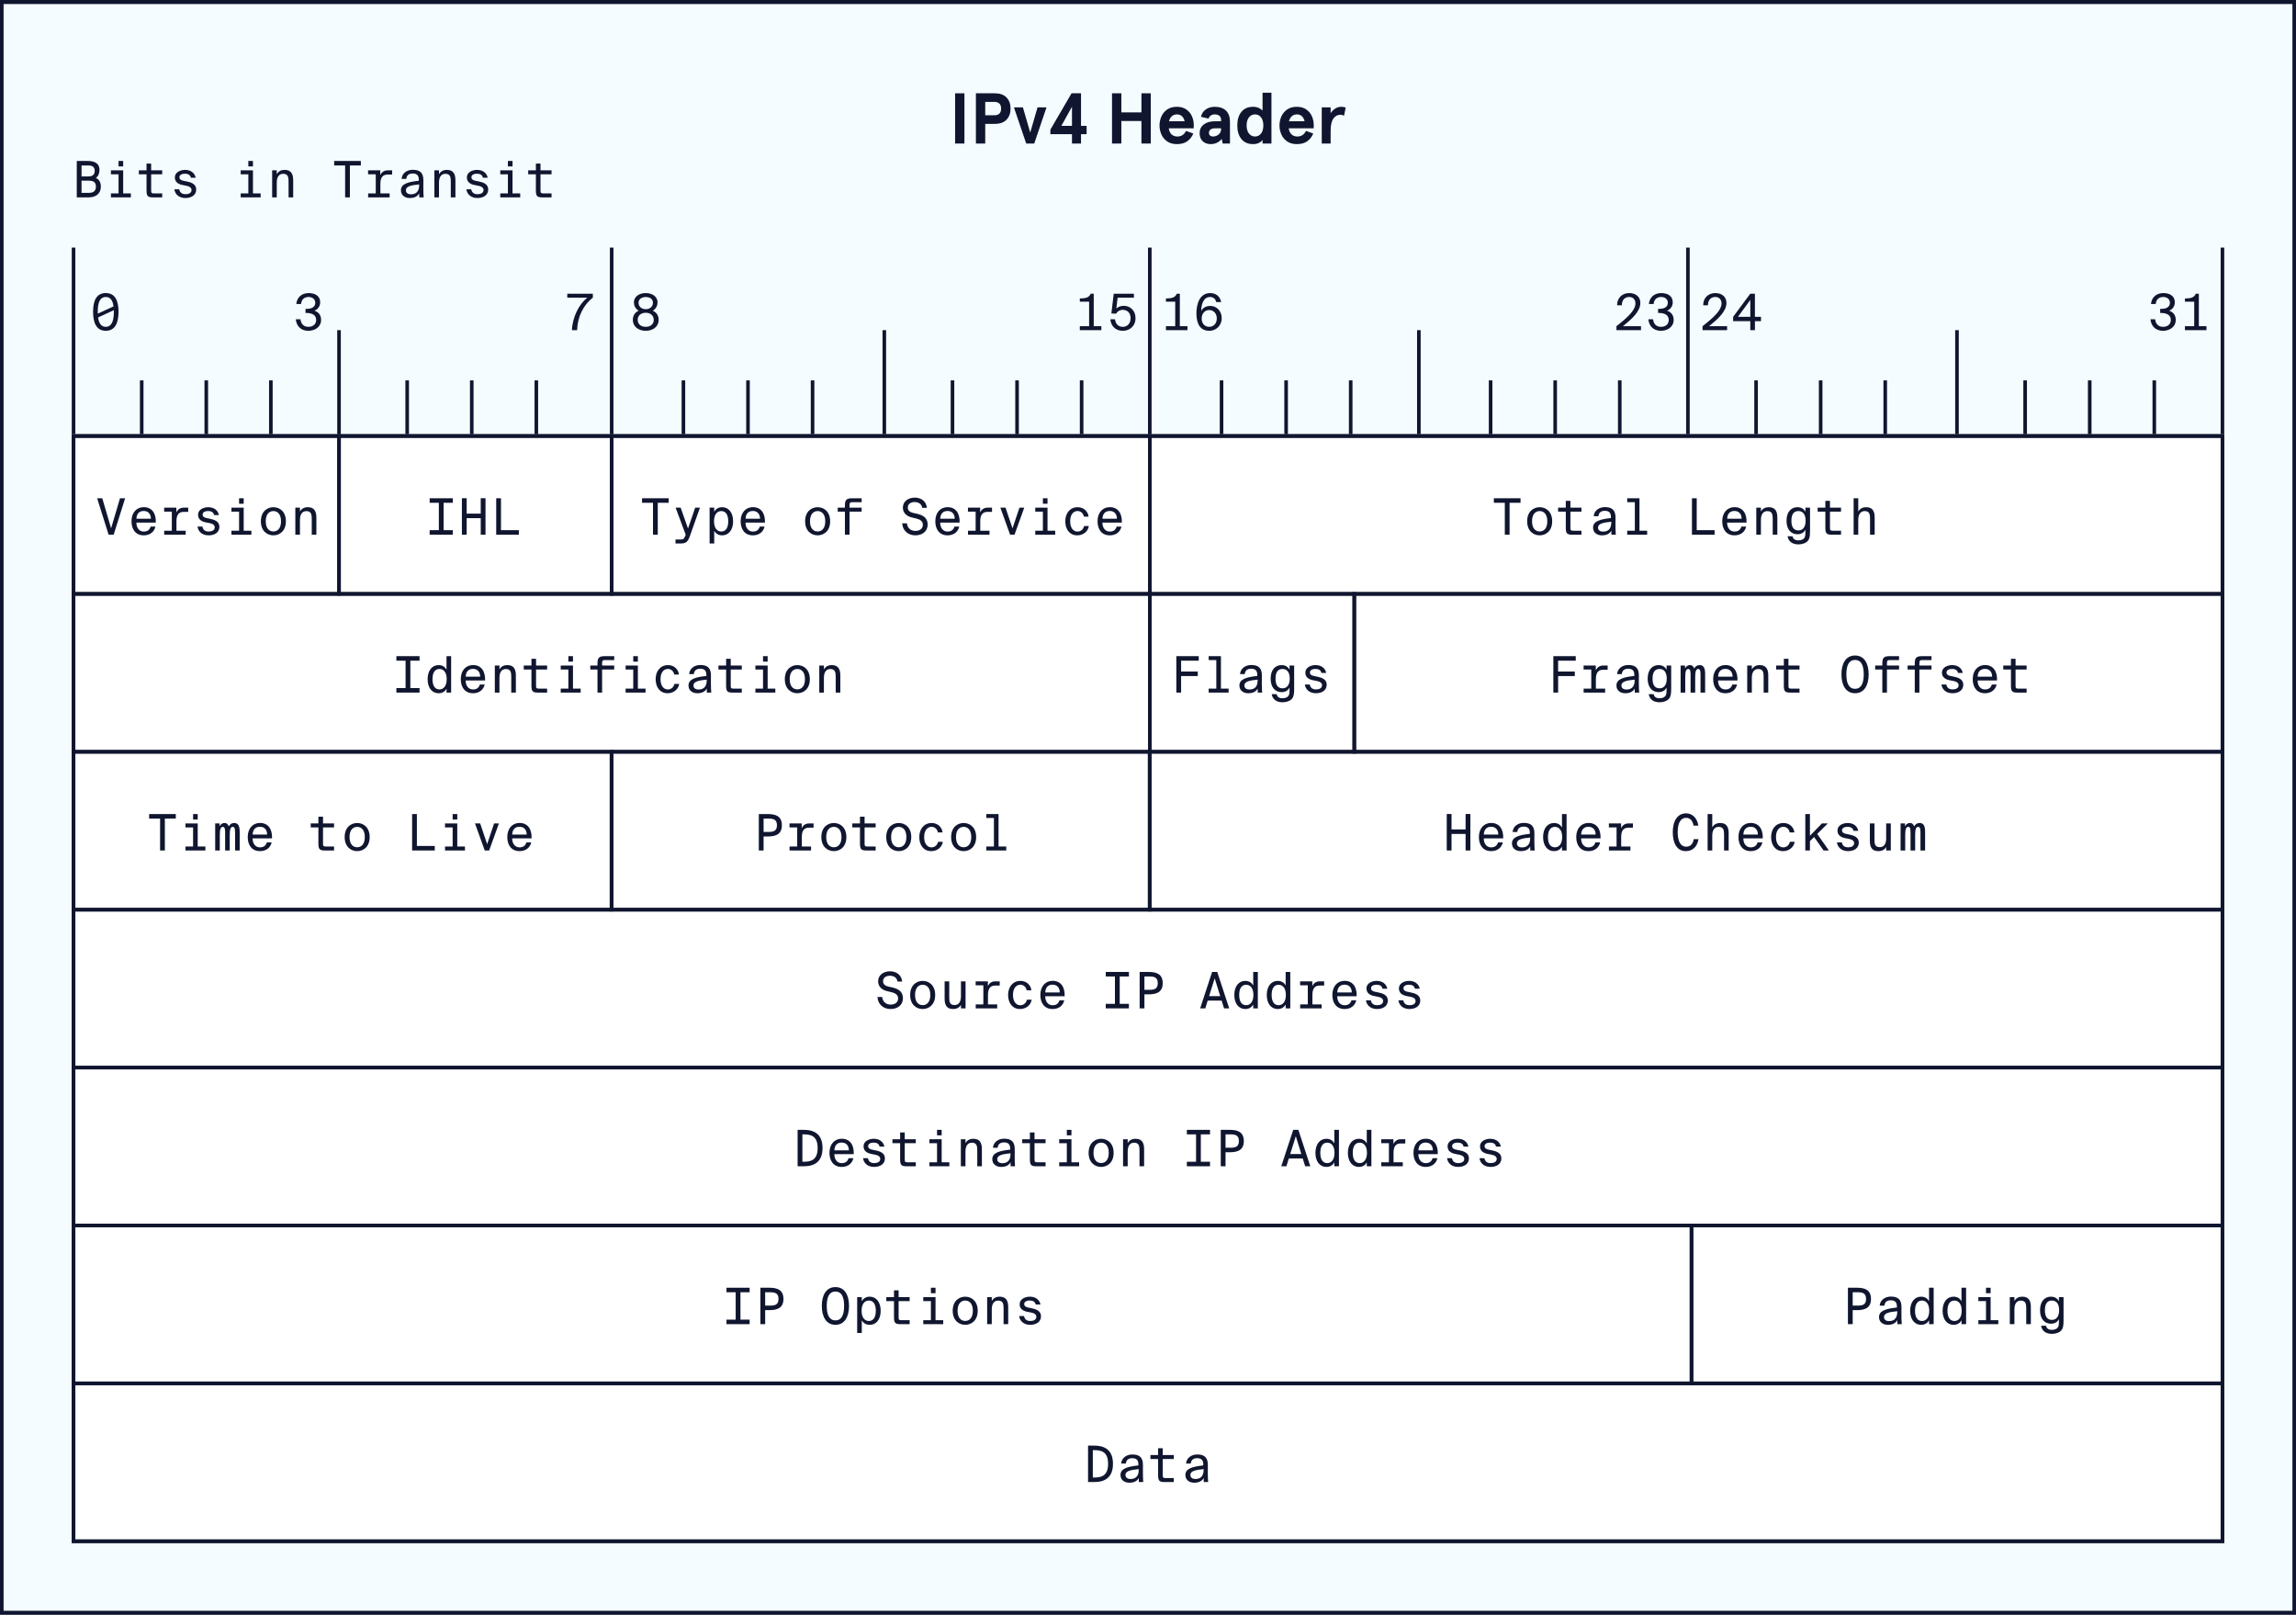 <?xml version="1.0" encoding="UTF-8"?>
<svg width="640px" height="450px" viewBox="0 0 640 450" version="1.1" xmlns="http://www.w3.org/2000/svg" xmlns:xlink="http://www.w3.org/1999/xlink">
    <title>IPv4 Header</title>
    <g id="IPv4-Header" stroke="none" stroke-width="1" fill="none" fill-rule="evenodd">
        <rect fill="#F5FCFF" x="0" y="0" width="640" height="450"></rect>
        <path d="M640,0 L640,450 L0,450 L0,0 L640,0 Z M639,1.122 L1,1.122 L1,448.878 L639,448.878 L639,1.122 Z" id="Rectangle" fill="#10162F" fill-rule="nonzero"></path>
        <rect id="Rectangle" fill="#FFFFFF" x="20" y="121" width="600" height="309"></rect>
        <rect id="Rectangle" x="20" y="121" width="75" height="45"></rect>
        <rect id="Rectangle-Copy-9" x="20" y="209" width="150.943" height="45"></rect>
        <rect id="Rectangle-Copy-12" x="20" y="253" width="600" height="45"></rect>
        <rect id="Rectangle-Copy-13" x="20" y="297" width="600" height="45"></rect>
        <rect id="Rectangle-Copy-14" x="20" y="341" width="452" height="45"></rect>
        <rect id="Rectangle-Copy-16" x="20" y="385" width="600" height="45"></rect>
        <rect id="Rectangle-Copy-6" x="20" y="165" width="301" height="45"></rect>
        <rect id="Rectangle-Copy-7" x="320" y="165" width="58" height="45"></rect>
        <rect id="Rectangle-Copy-8" x="377" y="165" width="243" height="45"></rect>
        <rect id="Rectangle-Copy-15" x="471" y="341" width="149" height="45"></rect>
        <rect id="Rectangle-Copy" x="94" y="121" width="77" height="45"></rect>
        <rect id="Rectangle-Copy-10" x="170" y="209" width="150.943" height="45"></rect>
        <rect id="Rectangle-Copy-2" x="170" y="121" width="151" height="45"></rect>
        <rect id="Rectangle-Copy-3" x="320" y="121" width="300" height="45"></rect>
        <rect id="Rectangle-Copy-11" x="320" y="209" width="300" height="45"></rect>
        <path d="M620,121 L620,430 L20,430 L20,121 L620,121 Z M619,122 L21,122 L21,429 L619,429 L619,122 Z" id="Rectangle" fill="#10162F" fill-rule="nonzero"></path>
        <path d="M95,121 L95,166 L20,166 L20,121 L95,121 Z M94,122 L21,122 L21,165 L94,165 L94,122 Z" id="Rectangle" fill="#10162F" fill-rule="nonzero"></path>
        <path d="M170.943,209 L170.943,254 L20,254 L20,209 L170.943,209 Z M169.943,210 L21,210 L21,253 L169.943,253 L169.943,210 Z" id="Rectangle-Copy-9" fill="#10162F" fill-rule="nonzero"></path>
        <path d="M620,253 L620,298 L20,298 L20,253 L620,253 Z M619,254 L21,254 L21,297 L619,297 L619,254 Z" id="Rectangle-Copy-12" fill="#10162F" fill-rule="nonzero"></path>
        <path d="M620,297 L620,342 L20,342 L20,297 L620,297 Z M619,298 L21,298 L21,341 L619,341 L619,298 Z" id="Rectangle-Copy-13" fill="#10162F" fill-rule="nonzero"></path>
        <path d="M472,341 L472,386 L20,386 L20,341 L472,341 Z M471,342 L21,342 L21,385 L471,385 L471,342 Z" id="Rectangle-Copy-14" fill="#10162F" fill-rule="nonzero"></path>
        <path d="M620,385 L620,430 L20,430 L20,385 L620,385 Z M619,386 L21,386 L21,429 L619,429 L619,386 Z" id="Rectangle-Copy-16" fill="#10162F" fill-rule="nonzero"></path>
        <path d="M321,165 L321,210 L20,210 L20,165 L321,165 Z M319.999,166 L20.999,166 L20.999,209 L319.999,209 L319.999,166 Z" id="Rectangle-Copy-6" fill="#10162F" fill-rule="nonzero"></path>
        <path d="M378,165 L378,210 L320,210 L320,165 L378,165 Z M377,166 L321,166 L321,209 L377,209 L377,166 Z" id="Rectangle-Copy-7" fill="#10162F" fill-rule="nonzero"></path>
        <path d="M620,165 L620,210 L377,210 L377,165 L620,165 Z M619,166 L378,166 L378,209 L619,209 L619,166 Z" id="Rectangle-Copy-8" fill="#10162F" fill-rule="nonzero"></path>
        <path d="M620,341 L620,386 L471,386 L471,341 L620,341 Z M619,342 L472,342 L472,385 L619,385 L619,342 Z" id="Rectangle-Copy-15" fill="#10162F" fill-rule="nonzero"></path>
        <path d="M171,121 L171,166 L94,166 L94,121 L171,121 Z M170,122 L95,122 L95,165 L170,165 L170,122 Z" id="Rectangle-Copy" fill="#10162F" fill-rule="nonzero"></path>
        <path d="M320.943,209 L320.943,254 L170,254 L170,209 L320.943,209 Z M319.943,210 L171,210 L171,253 L319.943,253 L319.943,210 Z" id="Rectangle-Copy-10" fill="#10162F" fill-rule="nonzero"></path>
        <path d="M321,121 L321,166 L170,166 L170,121 L321,121 Z M320,122 L171,122 L171,165 L320,165 L320,122 Z" id="Rectangle-Copy-2" fill="#10162F" fill-rule="nonzero"></path>
        <path d="M620,121 L620,166 L320,166 L320,121 L620,121 Z M619,122 L321,122 L321,165 L619,165 L619,122 Z" id="Rectangle-Copy-3" fill="#10162F" fill-rule="nonzero"></path>
        <path d="M620,209 L620,254 L320,254 L320,209 L620,209 Z M619,210 L321,210 L321,253 L619,253 L619,210 Z" id="Rectangle-Copy-11" fill="#10162F" fill-rule="nonzero"></path>
        <g id="Version" transform="translate(27.079, 138.85)" fill="#10162F" fill-rule="nonzero">
            <polygon id="Path" points="3.192 10.15 4.606 10.15 7.798 0 6.37 0 3.892 8.372 1.428 0 0 0"></polygon>
            <path d="M12.992,10.332 C14.756,10.332 15.932,9.324 16.24,7.896 L14.91,7.896 C14.644,8.75 14.084,9.282 12.964,9.282 C11.774,9.282 10.934,8.288 10.934,6.776 L16.352,6.776 C16.45,4.088 15.19,2.478 12.992,2.478 C11.004,2.478 9.576,3.99 9.576,6.412 C9.576,8.638 10.71,10.332 12.992,10.332 Z M12.992,3.542 C14.308,3.542 14.994,4.48 14.98,5.712 L10.948,5.712 C11.004,4.256 11.774,3.542 12.992,3.542 Z" id="Shape"></path>
            <path d="M18.676,2.618 L18.676,3.724 L20.818,3.724 L20.818,9.044 L18.69,9.044 L18.69,10.15 L24.682,10.15 L24.682,9.044 L22.106,9.044 L22.106,6.398 C22.106,4.746 22.666,3.794 24.108,3.794 L25.382,3.794 L25.382,2.618 L24.094,2.618 C23.17,2.618 22.442,3.122 22.078,3.962 L22.078,2.618 L18.676,2.618 Z" id="Path"></path>
            <path d="M33.936,4.676 C33.656,3.332 32.564,2.492 30.968,2.492 C29.708,2.492 28.126,3.122 28.126,4.578 C28.126,5.88 29.064,6.468 30.254,6.706 L31.192,6.888 C32.144,7.056 32.774,7.406 32.774,8.106 C32.774,8.988 31.892,9.268 31.094,9.268 C30.044,9.268 29.512,8.764 29.344,7.896 L27.986,7.896 C28.126,9.1 29.106,10.332 31.066,10.332 C32.704,10.332 34.076,9.548 34.076,7.952 C34.076,6.44 32.676,5.95 31.374,5.698 L30.534,5.53 C29.792,5.376 29.4,5.11 29.4,4.522 C29.4,3.85 30.156,3.556 30.912,3.556 C31.766,3.556 32.424,3.836 32.592,4.676 L33.936,4.676 Z" id="Path"></path>
            <path d="M39.564,0 L39.564,1.526 L40.852,1.526 L40.852,0 L39.564,0 Z M37.436,2.618 L37.436,3.724 L39.564,3.724 L39.564,9.044 L37.436,9.044 L37.436,10.15 L42.994,10.15 L42.994,9.044 L40.852,9.044 L40.852,2.618 L37.436,2.618 Z" id="Shape"></path>
            <path d="M46.998,6.412 C46.998,4.41 47.978,3.57 49.126,3.57 C50.274,3.57 51.254,4.41 51.254,6.412 C51.254,8.414 50.274,9.254 49.126,9.254 C47.978,9.254 46.998,8.414 46.998,6.412 Z M45.64,6.412 C45.64,9.142 47.404,10.332 49.126,10.332 C50.848,10.332 52.612,9.142 52.612,6.412 C52.612,3.682 50.848,2.492 49.126,2.492 C47.404,2.492 45.64,3.682 45.64,6.412 Z" id="Shape"></path>
            <path d="M56.532,2.618 L55.244,2.618 L55.244,10.15 L56.532,10.15 L56.532,6.062 C56.532,4.452 57.162,3.584 58.324,3.584 C59.724,3.584 59.822,4.592 59.822,5.81 L59.822,10.15 L61.11,10.15 L61.11,5.362 C61.11,3.696 60.564,2.492 58.744,2.492 C57.554,2.492 56.91,3.038 56.532,3.682 L56.532,2.618 Z" id="Path"></path>
        </g>
        <g id="0" transform="translate(25.944, 81.668)" fill="#10162F" fill-rule="nonzero">
            <path d="M3.542,10.514 C6.104,10.514 7.098,8.358 7.098,5.208 C7.098,2.058 6.104,0 3.542,0 C0.98,0 0,2.058 0,5.208 C0,8.358 0.98,10.514 3.542,10.514 Z M1.302,5.208 C1.302,2.436 2.016,1.092 3.542,1.092 C4.76,1.092 5.474,1.96 5.698,3.724 L1.316,5.726 C1.302,5.558 1.302,5.39 1.302,5.208 Z M3.542,9.408 C2.338,9.408 1.638,8.526 1.4,6.79 L5.782,4.76 C5.796,4.914 5.796,5.054 5.796,5.208 C5.796,7.98 5.068,9.408 3.542,9.408 Z" id="Shape"></path>
        </g>
        <g id="7" transform="translate(158.126, 81.85)" fill="#10162F" fill-rule="nonzero">
            <path d="M0,1.092 L5.558,1.092 C3.15,3.066 1.498,6.51 1.274,10.15 L2.744,10.15 C2.842,6.426 4.536,3.08 7.126,1.092 L7.126,0 L0,0 L0,1.092 Z" id="Path"></path>
        </g>
        <g id="8" transform="translate(176.402, 81.668)" fill="#10162F" fill-rule="nonzero">
            <path d="M3.598,0 C1.624,0 0.294,1.106 0.294,2.59 C0.294,3.402 0.672,4.382 1.638,4.914 C0.364,5.46 0,6.566 0,7.476 C0,9.38 1.61,10.514 3.598,10.514 C5.586,10.514 7.196,9.38 7.196,7.476 C7.196,6.566 6.818,5.46 5.558,4.914 C6.51,4.382 6.888,3.402 6.888,2.59 C6.888,1.106 5.572,0 3.598,0 Z M3.598,5.488 C4.956,5.488 5.824,6.3 5.824,7.476 C5.824,8.652 4.956,9.408 3.598,9.408 C2.24,9.408 1.358,8.652 1.358,7.476 C1.358,6.3 2.24,5.488 3.598,5.488 Z M5.6,2.716 C5.6,3.724 4.802,4.494 3.598,4.494 C2.394,4.494 1.596,3.724 1.596,2.716 C1.596,1.722 2.394,1.106 3.598,1.106 C4.802,1.106 5.6,1.68 5.6,2.716 Z" id="Shape"></path>
        </g>
        <g id="15" transform="translate(300.996, 81.85)" fill="#10162F" fill-rule="nonzero">
            <path d="M3.038,0 C2.52,1.106 1.694,1.288 0,1.33 L0,2.212 L2.59,2.212 L2.59,9.044 L0,9.044 L0,10.15 L6.006,10.15 L6.006,9.044 L3.878,9.044 L3.878,0 L3.038,0 Z" id="Path"></path>
            <path d="M12.012,9.226 C10.654,9.226 9.954,8.358 9.814,7.126 L8.512,7.126 C8.638,8.778 9.744,10.332 11.998,10.332 C13.804,10.332 15.526,9.1 15.526,6.804 C15.526,4.606 13.958,3.374 12.278,3.374 C11.466,3.374 10.71,3.612 10.178,4.13 L10.542,1.092 L15.078,1.092 L15.078,0 L9.45,0 L8.792,5.502 L10.136,5.558 C10.346,5.068 11.018,4.494 11.984,4.494 C13.034,4.494 14.154,5.166 14.154,6.818 C14.154,8.358 13.174,9.226 12.012,9.226 Z" id="Path"></path>
        </g>
        <g id="23" transform="translate(450.576, 81.668)" fill="#10162F" fill-rule="nonzero">
            <path d="M3.556,0 C1.498,0 0.154,1.47 0.182,3.402 L1.498,3.402 C1.526,1.736 2.492,1.092 3.542,1.092 C4.69,1.092 5.292,1.848 5.292,2.898 C5.292,4.676 3.402,6.58 0,9.226 L0,10.332 L6.846,10.332 L6.846,9.226 L1.806,9.226 C4.396,7.154 6.664,5.082 6.664,2.73 C6.664,1.008 5.334,0 3.556,0 Z" id="Path"></path>
            <path d="M12.404,9.408 C11.046,9.408 10.346,8.54 10.206,7.308 L8.904,7.308 C9.03,8.96 10.136,10.514 12.39,10.514 C14.182,10.514 15.946,9.492 15.946,7.476 C15.946,6.44 15.54,5.404 14.112,4.914 C15.134,4.494 15.694,3.598 15.694,2.562 C15.694,0.714 14.126,0 12.488,0 C10.5,0 9.184,1.26 9.044,3.052 L10.36,3.052 C10.458,1.918 11.158,1.092 12.446,1.092 C13.482,1.092 14.322,1.666 14.322,2.688 C14.322,3.864 13.426,4.41 11.76,4.41 L11.606,4.41 L11.606,5.544 L11.802,5.544 C13.356,5.544 14.574,6.062 14.574,7.49 C14.574,8.694 13.692,9.408 12.404,9.408 Z" id="Path"></path>
        </g>
        <g id="16" transform="translate(324.996, 81.668)" fill="#10162F" fill-rule="nonzero">
            <path d="M3.038,0.182 C2.52,1.288 1.694,1.47 0,1.512 L0,2.394 L2.59,2.394 L2.59,9.226 L0,9.226 L0,10.332 L6.006,10.332 L6.006,9.226 L3.878,9.226 L3.878,0.182 L3.038,0.182 Z" id="Path"></path>
            <path d="M9.968,7.084 C9.968,5.726 10.822,4.732 12.082,4.732 C13.314,4.732 14.182,5.726 14.182,7.084 C14.182,8.456 13.3,9.408 12.068,9.408 C10.794,9.408 9.968,8.47 9.968,7.084 Z M12.264,1.092 C13.188,1.092 13.846,1.61 14,2.506 L15.386,2.506 C15.19,1.246 14.224,0 12.334,0 C9.548,0 8.498,2.8 8.498,5.656 C8.498,8.736 9.674,10.514 12.082,10.514 C14.154,10.514 15.554,8.89 15.554,7.028 C15.554,5.012 14.168,3.584 12.376,3.584 C11.088,3.584 10.262,4.186 9.828,4.97 C9.884,2.66 10.71,1.092 12.264,1.092 Z" id="Shape"></path>
        </g>
        <g id="24" transform="translate(474.576, 81.668)" fill="#10162F" fill-rule="nonzero">
            <path d="M3.556,0 C1.498,0 0.154,1.47 0.182,3.402 L1.498,3.402 C1.526,1.736 2.492,1.092 3.542,1.092 C4.69,1.092 5.292,1.848 5.292,2.898 C5.292,4.676 3.402,6.58 0,9.226 L0,10.332 L6.846,10.332 L6.846,9.226 L1.806,9.226 C4.396,7.154 6.664,5.082 6.664,2.73 C6.664,1.008 5.334,0 3.556,0 Z" id="Path"></path>
            <path d="M13.314,1.918 L13.314,6.622 L9.87,6.622 L13.314,1.918 Z M16.296,6.622 L14.602,6.622 L14.602,0.182 L13.3,0.182 L8.526,6.622 L8.526,7.826 L13.314,7.826 L13.314,10.332 L14.602,10.332 L14.602,7.826 L16.296,7.826 L16.296,6.622 Z" id="Shape"></path>
        </g>
        <g id="31" transform="translate(599.436, 81.668)" fill="#10162F" fill-rule="nonzero">
            <path d="M3.5,9.408 C2.142,9.408 1.442,8.54 1.302,7.308 L2.27373675e-13,7.308 C0.126,8.96 1.232,10.514 3.486,10.514 C5.278,10.514 7.042,9.492 7.042,7.476 C7.042,6.44 6.636,5.404 5.208,4.914 C6.23,4.494 6.79,3.598 6.79,2.562 C6.79,0.714 5.222,0 3.584,0 C1.596,0 0.28,1.26 0.14,3.052 L1.456,3.052 C1.554,1.918 2.254,1.092 3.542,1.092 C4.578,1.092 5.418,1.666 5.418,2.688 C5.418,3.864 4.522,4.41 2.856,4.41 L2.702,4.41 L2.702,5.544 L2.898,5.544 C4.452,5.544 5.67,6.062 5.67,7.49 C5.67,8.694 4.788,9.408 3.5,9.408 Z" id="Path"></path>
            <path d="M12.642,0.182 C12.124,1.288 11.298,1.47 9.604,1.512 L9.604,2.394 L12.194,2.394 L12.194,9.226 L9.604,9.226 L9.604,10.332 L15.61,10.332 L15.61,9.226 L13.482,9.226 L13.482,0.182 L12.642,0.182 Z" id="Path"></path>
        </g>
        <g id="Time-to-Live" transform="translate(41.572, 226.85)" fill="#10162F" fill-rule="nonzero">
            <polygon id="Path" points="3.052 10.15 4.382 10.15 4.382 1.26 7.434 1.26 7.434 0 0 0 0 1.26 3.052 1.26"></polygon>
            <path d="M12.25,0 L12.25,1.526 L13.538,1.526 L13.538,0 L12.25,0 Z M10.122,2.618 L10.122,3.724 L12.25,3.724 L12.25,9.044 L10.122,9.044 L10.122,10.15 L15.68,10.15 L15.68,9.044 L13.538,9.044 L13.538,2.618 L10.122,2.618 Z" id="Shape"></path>
            <path d="M22.19,3.444 C22.022,2.94 21.7,2.492 21.014,2.492 C20.3,2.492 19.894,2.926 19.642,3.416 L19.642,2.618 L18.41,2.618 L18.41,10.15 L19.698,10.15 L19.698,5.908 C19.698,4.34 19.894,3.57 20.552,3.57 C21.182,3.57 21.182,4.41 21.182,5.502 L21.182,10.15 L22.47,10.15 L22.47,5.88 C22.47,4.326 22.666,3.57 23.31,3.57 C23.954,3.57 23.954,4.41 23.954,5.502 L23.954,10.15 L25.242,10.15 L25.242,4.844 C25.242,2.856 24.472,2.492 23.688,2.492 C23.002,2.492 22.512,2.856 22.19,3.444 Z" id="Path"></path>
            <path d="M30.898,10.332 C32.662,10.332 33.838,9.324 34.146,7.896 L32.816,7.896 C32.55,8.75 31.99,9.282 30.87,9.282 C29.68,9.282 28.84,8.288 28.84,6.776 L34.258,6.776 C34.356,4.088 33.096,2.478 30.898,2.478 C28.91,2.478 27.482,3.99 27.482,6.412 C27.482,8.638 28.616,10.332 30.898,10.332 Z M30.898,3.542 C32.214,3.542 32.9,4.48 32.886,5.712 L28.854,5.712 C28.91,4.256 29.68,3.542 30.898,3.542 Z" id="Shape"></path>
            <path d="M47.18,2.618 L45.038,2.618 L45.038,3.724 L47.18,3.724 L47.18,8.26 C47.18,9.828 47.572,10.15 48.944,10.15 L51.548,10.15 L51.548,9.044 L49.224,9.044 C48.51,9.044 48.468,8.848 48.468,8.078 L48.468,3.724 L51.548,3.724 L51.548,2.618 L48.468,2.618 L48.468,0.728 L47.18,0.728 L47.18,2.618 Z" id="Path"></path>
            <path d="M55.86,6.412 C55.86,4.41 56.84,3.57 57.988,3.57 C59.136,3.57 60.116,4.41 60.116,6.412 C60.116,8.414 59.136,9.254 57.988,9.254 C56.84,9.254 55.86,8.414 55.86,6.412 Z M54.502,6.412 C54.502,9.142 56.266,10.332 57.988,10.332 C59.71,10.332 61.474,9.142 61.474,6.412 C61.474,3.682 59.71,2.492 57.988,2.492 C56.266,2.492 54.502,3.682 54.502,6.412 Z" id="Shape"></path>
            <polygon id="Path" points="74.634 0 73.304 0 73.304 10.15 79.618 10.15 79.618 8.89 74.634 8.89"></polygon>
            <path d="M84.602,0 L84.602,1.526 L85.89,1.526 L85.89,0 L84.602,0 Z M82.474,2.618 L82.474,3.724 L84.602,3.724 L84.602,9.044 L82.474,9.044 L82.474,10.15 L88.032,10.15 L88.032,9.044 L85.89,9.044 L85.89,2.618 L82.474,2.618 Z" id="Shape"></path>
            <polygon id="Path" points="92.274 2.618 90.832 2.618 93.548 10.15 94.78 10.15 97.496 2.618 96.152 2.618 94.22 8.386"></polygon>
            <path d="M103.25,10.332 C105.014,10.332 106.19,9.324 106.498,7.896 L105.168,7.896 C104.902,8.75 104.342,9.282 103.222,9.282 C102.032,9.282 101.192,8.288 101.192,6.776 L106.61,6.776 C106.708,4.088 105.448,2.478 103.25,2.478 C101.262,2.478 99.834,3.99 99.834,6.412 C99.834,8.638 100.968,10.332 103.25,10.332 Z M103.25,3.542 C104.566,3.542 105.252,4.48 105.238,5.712 L101.206,5.712 C101.262,4.256 102.032,3.542 103.25,3.542 Z" id="Shape"></path>
        </g>
        <g id="Source-IP-Address" transform="translate(244.592, 270.668)" fill="#10162F" fill-rule="nonzero">
            <path d="M2.744,5.544 L3.85,5.81 C4.956,6.062 5.754,6.538 5.754,7.588 C5.754,8.75 4.718,9.282 3.71,9.282 C2.408,9.282 1.456,8.526 1.316,7.168 L0,7.168 C0.112,9.184 1.61,10.514 3.668,10.514 C5.628,10.514 7.098,9.38 7.098,7.49 C7.098,5.558 5.67,4.844 4.032,4.48 L3.024,4.256 C2.212,4.074 1.554,3.64 1.554,2.744 C1.554,1.694 2.52,1.232 3.444,1.232 C4.368,1.232 5.418,1.638 5.572,2.856 L6.888,2.856 C6.664,0.84 5.082,0 3.514,0 C1.694,0 0.182,1.036 0.182,2.786 C0.182,4.396 1.414,5.25 2.744,5.544 Z" id="Path"></path>
            <path d="M10.472,6.594 C10.472,4.592 11.452,3.752 12.6,3.752 C13.748,3.752 14.728,4.592 14.728,6.594 C14.728,8.596 13.748,9.436 12.6,9.436 C11.452,9.436 10.472,8.596 10.472,6.594 Z M9.114,6.594 C9.114,9.324 10.878,10.514 12.6,10.514 C14.322,10.514 16.086,9.324 16.086,6.594 C16.086,3.864 14.322,2.674 12.6,2.674 C10.878,2.674 9.114,3.864 9.114,6.594 Z" id="Shape"></path>
            <path d="M23.268,10.332 L24.556,10.332 L24.556,2.8 L23.268,2.8 L23.268,6.944 C23.268,8.554 22.638,9.408 21.476,9.408 C20.076,9.408 20.006,8.414 20.006,7.196 L20.006,2.8 L18.718,2.8 L18.718,7.644 C18.718,9.31 19.236,10.514 21.056,10.514 C22.26,10.514 22.862,10.01 23.268,9.366 L23.268,10.332 Z" id="Path"></path>
            <path d="M27.37,2.8 L27.37,3.906 L29.512,3.906 L29.512,9.226 L27.384,9.226 L27.384,10.332 L33.376,10.332 L33.376,9.226 L30.8,9.226 L30.8,6.58 C30.8,4.928 31.36,3.976 32.802,3.976 L34.076,3.976 L34.076,2.8 L32.788,2.8 C31.864,2.8 31.136,3.304 30.772,4.144 L30.772,2.8 L27.37,2.8 Z" id="Path"></path>
            <path d="M39.872,2.674 C37.716,2.674 36.414,4.354 36.414,6.594 C36.414,8.89 37.66,10.514 39.746,10.514 C41.426,10.514 42.77,9.408 42.98,7.91 L41.65,7.91 C41.482,8.722 40.838,9.464 39.816,9.464 C38.696,9.464 37.772,8.512 37.772,6.594 C37.772,4.704 38.696,3.738 39.816,3.738 C40.74,3.738 41.426,4.382 41.594,5.306 L42.896,5.306 C42.784,3.948 41.622,2.674 39.872,2.674 Z" id="Path"></path>
            <path d="M48.818,10.514 C50.582,10.514 51.758,9.506 52.066,8.078 L50.736,8.078 C50.47,8.932 49.91,9.464 48.79,9.464 C47.6,9.464 46.76,8.47 46.76,6.958 L52.178,6.958 C52.276,4.27 51.016,2.66 48.818,2.66 C46.83,2.66 45.402,4.172 45.402,6.594 C45.402,8.82 46.536,10.514 48.818,10.514 Z M48.818,3.724 C50.134,3.724 50.82,4.662 50.806,5.894 L46.774,5.894 C46.83,4.438 47.6,3.724 48.818,3.724 Z" id="Shape"></path>
            <polygon id="Path" points="63.63 1.442 66.192 1.442 66.192 9.072 63.63 9.072 63.63 10.332 70.084 10.332 70.084 9.072 67.522 9.072 67.522 1.442 70.084 1.442 70.084 0.182 63.63 0.182"></polygon>
            <path d="M73.08,0.182 L73.08,10.332 L74.41,10.332 L74.41,6.426 L75.572,6.426 C77.798,6.426 79.506,5.824 79.506,3.304 C79.506,0.784 77.798,0.182 75.572,0.182 L73.08,0.182 Z M75.74,1.442 C77.098,1.442 78.134,1.652 78.134,3.304 C78.134,4.956 77.098,5.166 75.74,5.166 L74.41,5.166 L74.41,1.442 L75.74,1.442 Z" id="Shape"></path>
            <path d="M94.71,0.182 L93.282,0.182 L89.95,10.332 L91.378,10.332 L92.05,8.162 L95.928,8.162 L96.614,10.332 L98.042,10.332 L94.71,0.182 Z M93.996,1.96 L95.536,6.916 L92.442,6.916 L93.996,1.96 Z" id="Shape"></path>
            <path d="M104.734,3.934 C104.314,3.206 103.642,2.674 102.508,2.674 C100.772,2.674 99.47,4.116 99.47,6.594 C99.47,9.086 100.772,10.514 102.508,10.514 C103.642,10.514 104.314,9.982 104.734,9.268 L104.748,10.332 L106.022,10.332 L106.022,0.182 L104.734,0.182 L104.734,3.934 Z M104.79,6.594 C104.79,8.568 103.852,9.45 102.774,9.45 C101.486,9.45 100.828,8.386 100.828,6.594 C100.828,4.802 101.486,3.752 102.774,3.752 C103.852,3.752 104.79,4.606 104.79,6.594 Z" id="Shape"></path>
            <path d="M113.778,3.934 C113.358,3.206 112.686,2.674 111.552,2.674 C109.816,2.674 108.514,4.116 108.514,6.594 C108.514,9.086 109.816,10.514 111.552,10.514 C112.686,10.514 113.358,9.982 113.778,9.268 L113.792,10.332 L115.066,10.332 L115.066,0.182 L113.778,0.182 L113.778,3.934 Z M113.834,6.594 C113.834,8.568 112.896,9.45 111.818,9.45 C110.53,9.45 109.872,8.386 109.872,6.594 C109.872,4.802 110.53,3.752 111.818,3.752 C112.896,3.752 113.834,4.606 113.834,6.594 Z" id="Shape"></path>
            <path d="M117.81,2.8 L117.81,3.906 L119.952,3.906 L119.952,9.226 L117.824,9.226 L117.824,10.332 L123.816,10.332 L123.816,9.226 L121.24,9.226 L121.24,6.58 C121.24,4.928 121.8,3.976 123.242,3.976 L124.516,3.976 L124.516,2.8 L123.228,2.8 C122.304,2.8 121.576,3.304 121.212,4.144 L121.212,2.8 L117.81,2.8 Z" id="Path"></path>
            <path d="M130.214,10.514 C131.978,10.514 133.154,9.506 133.462,8.078 L132.132,8.078 C131.866,8.932 131.306,9.464 130.186,9.464 C128.996,9.464 128.156,8.47 128.156,6.958 L133.574,6.958 C133.672,4.27 132.412,2.66 130.214,2.66 C128.226,2.66 126.798,4.172 126.798,6.594 C126.798,8.82 127.932,10.514 130.214,10.514 Z M130.214,3.724 C131.53,3.724 132.216,4.662 132.202,5.894 L128.17,5.894 C128.226,4.438 128.996,3.724 130.214,3.724 Z" id="Shape"></path>
            <path d="M142.114,4.858 C141.834,3.514 140.742,2.674 139.146,2.674 C137.886,2.674 136.304,3.304 136.304,4.76 C136.304,6.062 137.242,6.65 138.432,6.888 L139.37,7.07 C140.322,7.238 140.952,7.588 140.952,8.288 C140.952,9.17 140.07,9.45 139.272,9.45 C138.222,9.45 137.69,8.946 137.522,8.078 L136.164,8.078 C136.304,9.282 137.284,10.514 139.244,10.514 C140.882,10.514 142.254,9.73 142.254,8.134 C142.254,6.622 140.854,6.132 139.552,5.88 L138.712,5.712 C137.97,5.558 137.578,5.292 137.578,4.704 C137.578,4.032 138.334,3.738 139.09,3.738 C139.944,3.738 140.602,4.018 140.77,4.858 L142.114,4.858 Z" id="Path"></path>
            <path d="M151.158,4.858 C150.878,3.514 149.786,2.674 148.19,2.674 C146.93,2.674 145.348,3.304 145.348,4.76 C145.348,6.062 146.286,6.65 147.476,6.888 L148.414,7.07 C149.366,7.238 149.996,7.588 149.996,8.288 C149.996,9.17 149.114,9.45 148.316,9.45 C147.266,9.45 146.734,8.946 146.566,8.078 L145.208,8.078 C145.348,9.282 146.328,10.514 148.288,10.514 C149.926,10.514 151.298,9.73 151.298,8.134 C151.298,6.622 149.898,6.132 148.596,5.88 L147.756,5.712 C147.014,5.558 146.622,5.292 146.622,4.704 C146.622,4.032 147.378,3.738 148.134,3.738 C148.988,3.738 149.646,4.018 149.814,4.858 L151.158,4.858 Z" id="Path"></path>
        </g>
        <g id="Destination-IP-Addre" transform="translate(222.332, 314.85)" fill="#10162F" fill-rule="nonzero">
            <path d="M5.586,5.068 C5.586,8.512 3.584,8.89 1.694,8.89 L1.33,8.89 L1.33,1.26 L1.694,1.26 C3.584,1.26 5.586,1.61 5.586,5.068 Z M0,0 L0,10.15 L1.736,10.15 C4.62,10.15 6.944,8.932 6.944,5.068 C6.944,1.19 4.62,0 1.736,0 L0,0 Z" id="Shape"></path>
            <path d="M12.292,10.332 C14.056,10.332 15.232,9.324 15.54,7.896 L14.21,7.896 C13.944,8.75 13.384,9.282 12.264,9.282 C11.074,9.282 10.234,8.288 10.234,6.776 L15.652,6.776 C15.75,4.088 14.49,2.478 12.292,2.478 C10.304,2.478 8.876,3.99 8.876,6.412 C8.876,8.638 10.01,10.332 12.292,10.332 Z M12.292,3.542 C13.608,3.542 14.294,4.48 14.28,5.712 L10.248,5.712 C10.304,4.256 11.074,3.542 12.292,3.542 Z" id="Shape"></path>
            <path d="M24.192,4.676 C23.912,3.332 22.82,2.492 21.224,2.492 C19.964,2.492 18.382,3.122 18.382,4.578 C18.382,5.88 19.32,6.468 20.51,6.706 L21.448,6.888 C22.4,7.056 23.03,7.406 23.03,8.106 C23.03,8.988 22.148,9.268 21.35,9.268 C20.3,9.268 19.768,8.764 19.6,7.896 L18.242,7.896 C18.382,9.1 19.362,10.332 21.322,10.332 C22.96,10.332 24.332,9.548 24.332,7.952 C24.332,6.44 22.932,5.95 21.63,5.698 L20.79,5.53 C20.048,5.376 19.656,5.11 19.656,4.522 C19.656,3.85 20.412,3.556 21.168,3.556 C22.022,3.556 22.68,3.836 22.848,4.676 L24.192,4.676 Z" id="Path"></path>
            <path d="M28.574,2.618 L26.432,2.618 L26.432,3.724 L28.574,3.724 L28.574,8.26 C28.574,9.828 28.966,10.15 30.338,10.15 L32.942,10.15 L32.942,9.044 L30.618,9.044 C29.904,9.044 29.862,8.848 29.862,8.078 L29.862,3.724 L32.942,3.724 L32.942,2.618 L29.862,2.618 L29.862,0.728 L28.574,0.728 L28.574,2.618 Z" id="Path"></path>
            <path d="M38.864,0 L38.864,1.526 L40.152,1.526 L40.152,0 L38.864,0 Z M36.736,2.618 L36.736,3.724 L38.864,3.724 L38.864,9.044 L36.736,9.044 L36.736,10.15 L42.294,10.15 L42.294,9.044 L40.152,9.044 L40.152,2.618 L36.736,2.618 Z" id="Shape"></path>
            <path d="M46.788,2.618 L45.5,2.618 L45.5,10.15 L46.788,10.15 L46.788,6.062 C46.788,4.452 47.418,3.584 48.58,3.584 C49.98,3.584 50.078,4.592 50.078,5.81 L50.078,10.15 L51.366,10.15 L51.366,5.362 C51.366,3.696 50.82,2.492 49,2.492 C47.81,2.492 47.166,3.038 46.788,3.682 L46.788,2.618 Z" id="Path"></path>
            <path d="M56.714,10.332 C58.114,10.332 58.898,9.828 59.36,9.044 L59.374,10.15 L60.606,10.15 C60.564,9.646 60.494,8.568 60.508,7.308 L60.522,5.474 C60.55,3.388 59.654,2.464 57.568,2.464 C56,2.464 54.572,3.374 54.446,4.998 L55.762,4.998 C55.846,4.074 56.392,3.5 57.554,3.5 C58.534,3.5 59.248,3.892 59.248,5.194 L59.248,5.516 C56.168,5.852 54.264,6.398 54.264,8.19 C54.264,9.548 55.356,10.332 56.714,10.332 Z M59.346,6.748 C59.346,8.75 58.226,9.296 57.078,9.296 C56.168,9.296 55.65,8.876 55.65,8.162 C55.65,7.084 57.05,6.762 59.346,6.538 L59.346,6.748 Z" id="Shape"></path>
            <path d="M64.75,2.618 L62.608,2.618 L62.608,3.724 L64.75,3.724 L64.75,8.26 C64.75,9.828 65.142,10.15 66.514,10.15 L69.118,10.15 L69.118,9.044 L66.794,9.044 C66.08,9.044 66.038,8.848 66.038,8.078 L66.038,3.724 L69.118,3.724 L69.118,2.618 L66.038,2.618 L66.038,0.728 L64.75,0.728 L64.75,2.618 Z" id="Path"></path>
            <path d="M75.04,0 L75.04,1.526 L76.328,1.526 L76.328,0 L75.04,0 Z M72.912,2.618 L72.912,3.724 L75.04,3.724 L75.04,9.044 L72.912,9.044 L72.912,10.15 L78.47,10.15 L78.47,9.044 L76.328,9.044 L76.328,2.618 L72.912,2.618 Z" id="Shape"></path>
            <path d="M82.474,6.412 C82.474,4.41 83.454,3.57 84.602,3.57 C85.75,3.57 86.73,4.41 86.73,6.412 C86.73,8.414 85.75,9.254 84.602,9.254 C83.454,9.254 82.474,8.414 82.474,6.412 Z M81.116,6.412 C81.116,9.142 82.88,10.332 84.602,10.332 C86.324,10.332 88.088,9.142 88.088,6.412 C88.088,3.682 86.324,2.492 84.602,2.492 C82.88,2.492 81.116,3.682 81.116,6.412 Z" id="Shape"></path>
            <path d="M92.008,2.618 L90.72,2.618 L90.72,10.15 L92.008,10.15 L92.008,6.062 C92.008,4.452 92.638,3.584 93.8,3.584 C95.2,3.584 95.298,4.592 95.298,5.81 L95.298,10.15 L96.586,10.15 L96.586,5.362 C96.586,3.696 96.04,2.492 94.22,2.492 C93.03,2.492 92.386,3.038 92.008,3.682 L92.008,2.618 Z" id="Path"></path>
            <polygon id="Path" points="108.5 1.26 111.062 1.26 111.062 8.89 108.5 8.89 108.5 10.15 114.954 10.15 114.954 8.89 112.392 8.89 112.392 1.26 114.954 1.26 114.954 0 108.5 0"></polygon>
            <path d="M117.95,0 L117.95,10.15 L119.28,10.15 L119.28,6.244 L120.442,6.244 C122.668,6.244 124.376,5.642 124.376,3.122 C124.376,0.602 122.668,0 120.442,0 L117.95,0 Z M120.61,1.26 C121.968,1.26 123.004,1.47 123.004,3.122 C123.004,4.774 121.968,4.984 120.61,4.984 L119.28,4.984 L119.28,1.26 L120.61,1.26 Z" id="Shape"></path>
            <path d="M139.58,0 L138.152,0 L134.82,10.15 L136.248,10.15 L136.92,7.98 L140.798,7.98 L141.484,10.15 L142.912,10.15 L139.58,0 Z M138.866,1.778 L140.406,6.734 L137.312,6.734 L138.866,1.778 Z" id="Shape"></path>
            <path d="M149.604,3.752 C149.184,3.024 148.512,2.492 147.378,2.492 C145.642,2.492 144.34,3.934 144.34,6.412 C144.34,8.904 145.642,10.332 147.378,10.332 C148.512,10.332 149.184,9.8 149.604,9.086 L149.618,10.15 L150.892,10.15 L150.892,0 L149.604,0 L149.604,3.752 Z M149.66,6.412 C149.66,8.386 148.722,9.268 147.644,9.268 C146.356,9.268 145.698,8.204 145.698,6.412 C145.698,4.62 146.356,3.57 147.644,3.57 C148.722,3.57 149.66,4.424 149.66,6.412 Z" id="Shape"></path>
            <path d="M158.648,3.752 C158.228,3.024 157.556,2.492 156.422,2.492 C154.686,2.492 153.384,3.934 153.384,6.412 C153.384,8.904 154.686,10.332 156.422,10.332 C157.556,10.332 158.228,9.8 158.648,9.086 L158.662,10.15 L159.936,10.15 L159.936,0 L158.648,0 L158.648,3.752 Z M158.704,6.412 C158.704,8.386 157.766,9.268 156.688,9.268 C155.4,9.268 154.742,8.204 154.742,6.412 C154.742,4.62 155.4,3.57 156.688,3.57 C157.766,3.57 158.704,4.424 158.704,6.412 Z" id="Shape"></path>
            <path d="M162.68,2.618 L162.68,3.724 L164.822,3.724 L164.822,9.044 L162.694,9.044 L162.694,10.15 L168.686,10.15 L168.686,9.044 L166.11,9.044 L166.11,6.398 C166.11,4.746 166.67,3.794 168.112,3.794 L169.386,3.794 L169.386,2.618 L168.098,2.618 C167.174,2.618 166.446,3.122 166.082,3.962 L166.082,2.618 L162.68,2.618 Z" id="Path"></path>
            <path d="M175.084,10.332 C176.848,10.332 178.024,9.324 178.332,7.896 L177.002,7.896 C176.736,8.75 176.176,9.282 175.056,9.282 C173.866,9.282 173.026,8.288 173.026,6.776 L178.444,6.776 C178.542,4.088 177.282,2.478 175.084,2.478 C173.096,2.478 171.668,3.99 171.668,6.412 C171.668,8.638 172.802,10.332 175.084,10.332 Z M175.084,3.542 C176.4,3.542 177.086,4.48 177.072,5.712 L173.04,5.712 C173.096,4.256 173.866,3.542 175.084,3.542 Z" id="Shape"></path>
            <path d="M186.984,4.676 C186.704,3.332 185.612,2.492 184.016,2.492 C182.756,2.492 181.174,3.122 181.174,4.578 C181.174,5.88 182.112,6.468 183.302,6.706 L184.24,6.888 C185.192,7.056 185.822,7.406 185.822,8.106 C185.822,8.988 184.94,9.268 184.142,9.268 C183.092,9.268 182.56,8.764 182.392,7.896 L181.034,7.896 C181.174,9.1 182.154,10.332 184.114,10.332 C185.752,10.332 187.124,9.548 187.124,7.952 C187.124,6.44 185.724,5.95 184.422,5.698 L183.582,5.53 C182.84,5.376 182.448,5.11 182.448,4.522 C182.448,3.85 183.204,3.556 183.96,3.556 C184.814,3.556 185.472,3.836 185.64,4.676 L186.984,4.676 Z" id="Path"></path>
            <path d="M196.028,4.676 C195.748,3.332 194.656,2.492 193.06,2.492 C191.8,2.492 190.218,3.122 190.218,4.578 C190.218,5.88 191.156,6.468 192.346,6.706 L193.284,6.888 C194.236,7.056 194.866,7.406 194.866,8.106 C194.866,8.988 193.984,9.268 193.186,9.268 C192.136,9.268 191.604,8.764 191.436,7.896 L190.078,7.896 C190.218,9.1 191.198,10.332 193.158,10.332 C194.796,10.332 196.168,9.548 196.168,7.952 C196.168,6.44 194.768,5.95 193.466,5.698 L192.626,5.53 C191.884,5.376 191.492,5.11 191.492,4.522 C191.492,3.85 192.248,3.556 193.004,3.556 C193.858,3.556 194.516,3.836 194.684,4.676 L196.028,4.676 Z" id="Path"></path>
        </g>
        <g id="IP-Options" transform="translate(202.506, 358.668)" fill="#10162F" fill-rule="nonzero">
            <polygon id="Path" points="0 1.442 2.562 1.442 2.562 9.072 0 9.072 0 10.332 6.454 10.332 6.454 9.072 3.892 9.072 3.892 1.442 6.454 1.442 6.454 0.182 0 0.182"></polygon>
            <path d="M9.45,0.182 L9.45,10.332 L10.78,10.332 L10.78,6.426 L11.942,6.426 C14.168,6.426 15.876,5.824 15.876,3.304 C15.876,0.784 14.168,0.182 11.942,0.182 L9.45,0.182 Z M12.11,1.442 C13.468,1.442 14.504,1.652 14.504,3.304 C14.504,4.956 13.468,5.166 12.11,5.166 L10.78,5.166 L10.78,1.442 L12.11,1.442 Z" id="Shape"></path>
            <path d="M30.366,0 C27.832,0 26.572,2.184 26.572,5.25 C26.572,8.302 27.832,10.514 30.366,10.514 C32.9,10.514 34.16,8.302 34.16,5.25 C34.16,2.184 32.9,0 30.366,0 Z M30.366,1.232 C32.046,1.232 32.788,2.688 32.788,5.25 C32.788,7.812 32.046,9.282 30.366,9.282 C28.7,9.282 27.944,7.812 27.944,5.25 C27.944,2.688 28.7,1.232 30.366,1.232 Z" id="Shape"></path>
            <path d="M37.716,2.8 L36.428,2.8 L36.428,12.782 L37.716,12.782 L37.716,9.268 C38.136,9.982 38.822,10.514 39.942,10.514 C41.678,10.514 42.98,9.086 42.98,6.594 C42.98,4.116 41.678,2.674 39.942,2.674 C38.822,2.674 38.136,3.206 37.716,3.934 L37.716,2.8 Z M37.66,6.594 C37.66,4.606 38.598,3.752 39.676,3.752 C40.964,3.752 41.622,4.802 41.622,6.594 C41.622,8.386 40.964,9.45 39.676,9.45 C38.598,9.45 37.66,8.582 37.66,6.594 Z" id="Shape"></path>
            <path d="M46.69,2.8 L44.548,2.8 L44.548,3.906 L46.69,3.906 L46.69,8.442 C46.69,10.01 47.082,10.332 48.454,10.332 L51.058,10.332 L51.058,9.226 L48.734,9.226 C48.02,9.226 47.978,9.03 47.978,8.26 L47.978,3.906 L51.058,3.906 L51.058,2.8 L47.978,2.8 L47.978,0.91 L46.69,0.91 L46.69,2.8 Z" id="Path"></path>
            <path d="M56.98,0.182 L56.98,1.708 L58.268,1.708 L58.268,0.182 L56.98,0.182 Z M54.852,2.8 L54.852,3.906 L56.98,3.906 L56.98,9.226 L54.852,9.226 L54.852,10.332 L60.41,10.332 L60.41,9.226 L58.268,9.226 L58.268,2.8 L54.852,2.8 Z" id="Shape"></path>
            <path d="M64.414,6.594 C64.414,4.592 65.394,3.752 66.542,3.752 C67.69,3.752 68.67,4.592 68.67,6.594 C68.67,8.596 67.69,9.436 66.542,9.436 C65.394,9.436 64.414,8.596 64.414,6.594 Z M63.056,6.594 C63.056,9.324 64.82,10.514 66.542,10.514 C68.264,10.514 70.028,9.324 70.028,6.594 C70.028,3.864 68.264,2.674 66.542,2.674 C64.82,2.674 63.056,3.864 63.056,6.594 Z" id="Shape"></path>
            <path d="M73.948,2.8 L72.66,2.8 L72.66,10.332 L73.948,10.332 L73.948,6.244 C73.948,4.634 74.578,3.766 75.74,3.766 C77.14,3.766 77.238,4.774 77.238,5.992 L77.238,10.332 L78.526,10.332 L78.526,5.544 C78.526,3.878 77.98,2.674 76.16,2.674 C74.97,2.674 74.326,3.22 73.948,3.864 L73.948,2.8 Z" id="Path"></path>
            <path d="M87.528,4.858 C87.248,3.514 86.156,2.674 84.56,2.674 C83.3,2.674 81.718,3.304 81.718,4.76 C81.718,6.062 82.656,6.65 83.846,6.888 L84.784,7.07 C85.736,7.238 86.366,7.588 86.366,8.288 C86.366,9.17 85.484,9.45 84.686,9.45 C83.636,9.45 83.104,8.946 82.936,8.078 L81.578,8.078 C81.718,9.282 82.698,10.514 84.658,10.514 C86.296,10.514 87.668,9.73 87.668,8.134 C87.668,6.622 86.268,6.132 84.966,5.88 L84.126,5.712 C83.384,5.558 82.992,5.292 82.992,4.704 C82.992,4.032 83.748,3.738 84.504,3.738 C85.358,3.738 86.016,4.018 86.184,4.858 L87.528,4.858 Z" id="Path"></path>
        </g>
        <g id="Data" transform="translate(303.291, 402.85)" fill="#10162F" fill-rule="nonzero">
            <path d="M5.586,5.068 C5.586,8.512 3.584,8.89 1.694,8.89 L1.33,8.89 L1.33,1.26 L1.694,1.26 C3.584,1.26 5.586,1.61 5.586,5.068 Z M0,0 L0,10.15 L1.736,10.15 C4.62,10.15 6.944,8.932 6.944,5.068 C6.944,1.19 4.62,0 1.736,0 L0,0 Z" id="Shape"></path>
            <path d="M11.494,10.332 C12.894,10.332 13.678,9.828 14.14,9.044 L14.154,10.15 L15.386,10.15 C15.344,9.646 15.274,8.568 15.288,7.308 L15.302,5.474 C15.33,3.388 14.434,2.464 12.348,2.464 C10.78,2.464 9.352,3.374 9.226,4.998 L10.542,4.998 C10.626,4.074 11.172,3.5 12.334,3.5 C13.314,3.5 14.028,3.892 14.028,5.194 L14.028,5.516 C10.948,5.852 9.044,6.398 9.044,8.19 C9.044,9.548 10.136,10.332 11.494,10.332 Z M14.126,6.748 C14.126,8.75 13.006,9.296 11.858,9.296 C10.948,9.296 10.43,8.876 10.43,8.162 C10.43,7.084 11.83,6.762 14.126,6.538 L14.126,6.748 Z" id="Shape"></path>
            <path d="M19.53,2.618 L17.388,2.618 L17.388,3.724 L19.53,3.724 L19.53,8.26 C19.53,9.828 19.922,10.15 21.294,10.15 L23.898,10.15 L23.898,9.044 L21.574,9.044 C20.86,9.044 20.818,8.848 20.818,8.078 L20.818,3.724 L23.898,3.724 L23.898,2.618 L20.818,2.618 L20.818,0.728 L19.53,0.728 L19.53,2.618 Z" id="Path"></path>
            <path d="M29.582,10.332 C30.982,10.332 31.766,9.828 32.228,9.044 L32.242,10.15 L33.474,10.15 C33.432,9.646 33.362,8.568 33.376,7.308 L33.39,5.474 C33.418,3.388 32.522,2.464 30.436,2.464 C28.868,2.464 27.44,3.374 27.314,4.998 L28.63,4.998 C28.714,4.074 29.26,3.5 30.422,3.5 C31.402,3.5 32.116,3.892 32.116,5.194 L32.116,5.516 C29.036,5.852 27.132,6.398 27.132,8.19 C27.132,9.548 28.224,10.332 29.582,10.332 Z M32.214,6.748 C32.214,8.75 31.094,9.296 29.946,9.296 C29.036,9.296 28.518,8.876 28.518,8.162 C28.518,7.084 29.918,6.762 32.214,6.538 L32.214,6.748 Z" id="Shape"></path>
        </g>
        <g id="Identification" transform="translate(110.491, 182.85)" fill="#10162F" fill-rule="nonzero">
            <polygon id="Path" points="0 1.26 2.562 1.26 2.562 8.89 0 8.89 0 10.15 6.454 10.15 6.454 8.89 3.892 8.89 3.892 1.26 6.454 1.26 6.454 0 0 0"></polygon>
            <path d="M13.972,3.752 C13.552,3.024 12.88,2.492 11.746,2.492 C10.01,2.492 8.708,3.934 8.708,6.412 C8.708,8.904 10.01,10.332 11.746,10.332 C12.88,10.332 13.552,9.8 13.972,9.086 L13.986,10.15 L15.26,10.15 L15.26,0 L13.972,0 L13.972,3.752 Z M14.028,6.412 C14.028,8.386 13.09,9.268 12.012,9.268 C10.724,9.268 10.066,8.204 10.066,6.412 C10.066,4.62 10.724,3.57 12.012,3.57 C13.09,3.57 14.028,4.424 14.028,6.412 Z" id="Shape"></path>
            <path d="M21.364,10.332 C23.128,10.332 24.304,9.324 24.612,7.896 L23.282,7.896 C23.016,8.75 22.456,9.282 21.336,9.282 C20.146,9.282 19.306,8.288 19.306,6.776 L24.724,6.776 C24.822,4.088 23.562,2.478 21.364,2.478 C19.376,2.478 17.948,3.99 17.948,6.412 C17.948,8.638 19.082,10.332 21.364,10.332 Z M21.364,3.542 C22.68,3.542 23.366,4.48 23.352,5.712 L19.32,5.712 C19.376,4.256 20.146,3.542 21.364,3.542 Z" id="Shape"></path>
            <path d="M28.728,2.618 L27.44,2.618 L27.44,10.15 L28.728,10.15 L28.728,6.062 C28.728,4.452 29.358,3.584 30.52,3.584 C31.92,3.584 32.018,4.592 32.018,5.81 L32.018,10.15 L33.306,10.15 L33.306,5.362 C33.306,3.696 32.76,2.492 30.94,2.492 C29.75,2.492 29.106,3.038 28.728,3.682 L28.728,2.618 Z" id="Path"></path>
            <path d="M37.646,2.618 L35.504,2.618 L35.504,3.724 L37.646,3.724 L37.646,8.26 C37.646,9.828 38.038,10.15 39.41,10.15 L42.014,10.15 L42.014,9.044 L39.69,9.044 C38.976,9.044 38.934,8.848 38.934,8.078 L38.934,3.724 L42.014,3.724 L42.014,2.618 L38.934,2.618 L38.934,0.728 L37.646,0.728 L37.646,2.618 Z" id="Path"></path>
            <path d="M47.936,0 L47.936,1.526 L49.224,1.526 L49.224,0 L47.936,0 Z M45.808,2.618 L45.808,3.724 L47.936,3.724 L47.936,9.044 L45.808,9.044 L45.808,10.15 L51.366,10.15 L51.366,9.044 L49.224,9.044 L49.224,2.618 L45.808,2.618 Z" id="Shape"></path>
            <path d="M56.056,2.618 L54.054,2.618 L54.054,3.724 L56.056,3.724 L56.056,10.15 L57.344,10.15 L57.344,3.724 L60.718,3.724 L60.718,2.618 L57.344,2.618 L57.344,2.072 C57.344,1.288 57.456,1.092 58.086,1.092 L60.718,1.092 L60.718,0 L58.058,0 C56.434,0 56.056,0.504 56.056,2.072 L56.056,2.618 Z" id="Path"></path>
            <path d="M66.024,0 L66.024,1.526 L67.312,1.526 L67.312,0 L66.024,0 Z M63.896,2.618 L63.896,3.724 L66.024,3.724 L66.024,9.044 L63.896,9.044 L63.896,10.15 L69.454,10.15 L69.454,9.044 L67.312,9.044 L67.312,2.618 L63.896,2.618 Z" id="Shape"></path>
            <path d="M75.726,2.492 C73.57,2.492 72.268,4.172 72.268,6.412 C72.268,8.708 73.514,10.332 75.6,10.332 C77.28,10.332 78.624,9.226 78.834,7.728 L77.504,7.728 C77.336,8.54 76.692,9.282 75.67,9.282 C74.55,9.282 73.626,8.33 73.626,6.412 C73.626,4.522 74.55,3.556 75.67,3.556 C76.594,3.556 77.28,4.2 77.448,5.124 L78.75,5.124 C78.638,3.766 77.476,2.492 75.726,2.492 Z" id="Path"></path>
            <path d="M83.874,10.332 C85.274,10.332 86.058,9.828 86.52,9.044 L86.534,10.15 L87.766,10.15 C87.724,9.646 87.654,8.568 87.668,7.308 L87.682,5.474 C87.71,3.388 86.814,2.464 84.728,2.464 C83.16,2.464 81.732,3.374 81.606,4.998 L82.922,4.998 C83.006,4.074 83.552,3.5 84.714,3.5 C85.694,3.5 86.408,3.892 86.408,5.194 L86.408,5.516 C83.328,5.852 81.424,6.398 81.424,8.19 C81.424,9.548 82.516,10.332 83.874,10.332 Z M86.506,6.748 C86.506,8.75 85.386,9.296 84.238,9.296 C83.328,9.296 82.81,8.876 82.81,8.162 C82.81,7.084 84.21,6.762 86.506,6.538 L86.506,6.748 Z" id="Shape"></path>
            <path d="M91.91,2.618 L89.768,2.618 L89.768,3.724 L91.91,3.724 L91.91,8.26 C91.91,9.828 92.302,10.15 93.674,10.15 L96.278,10.15 L96.278,9.044 L93.954,9.044 C93.24,9.044 93.198,8.848 93.198,8.078 L93.198,3.724 L96.278,3.724 L96.278,2.618 L93.198,2.618 L93.198,0.728 L91.91,0.728 L91.91,2.618 Z" id="Path"></path>
            <path d="M102.2,0 L102.2,1.526 L103.488,1.526 L103.488,0 L102.2,0 Z M100.072,2.618 L100.072,3.724 L102.2,3.724 L102.2,9.044 L100.072,9.044 L100.072,10.15 L105.63,10.15 L105.63,9.044 L103.488,9.044 L103.488,2.618 L100.072,2.618 Z" id="Shape"></path>
            <path d="M109.634,6.412 C109.634,4.41 110.614,3.57 111.762,3.57 C112.91,3.57 113.89,4.41 113.89,6.412 C113.89,8.414 112.91,9.254 111.762,9.254 C110.614,9.254 109.634,8.414 109.634,6.412 Z M108.276,6.412 C108.276,9.142 110.04,10.332 111.762,10.332 C113.484,10.332 115.248,9.142 115.248,6.412 C115.248,3.682 113.484,2.492 111.762,2.492 C110.04,2.492 108.276,3.682 108.276,6.412 Z" id="Shape"></path>
            <path d="M119.168,2.618 L117.88,2.618 L117.88,10.15 L119.168,10.15 L119.168,6.062 C119.168,4.452 119.798,3.584 120.96,3.584 C122.36,3.584 122.458,4.592 122.458,5.81 L122.458,10.15 L123.746,10.15 L123.746,5.362 C123.746,3.696 123.2,2.492 121.38,2.492 C120.19,2.492 119.546,3.038 119.168,3.682 L119.168,2.618 Z" id="Path"></path>
        </g>
        <g id="Flags" transform="translate(327.897, 182.85)" fill="#10162F" fill-rule="nonzero">
            <polygon id="Path" points="0 10.15 1.33 10.15 1.33 5.544 5.978 5.544 5.978 4.284 1.33 4.284 1.33 1.26 6.244 1.26 6.244 0 0 0"></polygon>
            <polygon id="Path" points="9.016 0 9.016 1.092 11.144 1.092 11.144 9.044 9.016 9.044 9.016 10.15 14.574 10.15 14.574 9.044 12.432 9.044 12.432 0"></polygon>
            <path d="M20.034,10.332 C21.434,10.332 22.218,9.828 22.68,9.044 L22.694,10.15 L23.926,10.15 C23.884,9.646 23.814,8.568 23.828,7.308 L23.842,5.474 C23.87,3.388 22.974,2.464 20.888,2.464 C19.32,2.464 17.892,3.374 17.766,4.998 L19.082,4.998 C19.166,4.074 19.712,3.5 20.874,3.5 C21.854,3.5 22.568,3.892 22.568,5.194 L22.568,5.516 C19.488,5.852 17.584,6.398 17.584,8.19 C17.584,9.548 18.676,10.332 20.034,10.332 Z M22.666,6.748 C22.666,8.75 21.546,9.296 20.398,9.296 C19.488,9.296 18.97,8.876 18.97,8.162 C18.97,7.084 20.37,6.762 22.666,6.538 L22.666,6.748 Z" id="Shape"></path>
            <path d="M31.556,3.752 C31.136,3.024 30.464,2.492 29.33,2.492 C27.594,2.492 26.292,3.78 26.292,6.258 C26.292,8.75 27.594,10.024 29.33,10.024 C30.464,10.024 31.136,9.506 31.556,8.778 L31.556,9.506 C31.556,10.528 31.416,10.878 31.164,11.172 C30.856,11.536 30.268,11.732 29.624,11.732 C28.518,11.732 28.126,11.27 27.944,10.584 L26.586,10.584 C26.81,12.068 27.972,12.852 29.61,12.852 C30.674,12.852 31.71,12.488 32.242,11.858 C32.648,11.382 32.844,10.752 32.844,9.212 L32.844,2.618 L31.556,2.618 L31.556,3.752 Z M31.612,6.258 C31.612,8.232 30.674,8.96 29.596,8.96 C28.308,8.96 27.65,8.05 27.65,6.258 C27.65,4.466 28.308,3.57 29.596,3.57 C30.674,3.57 31.612,4.27 31.612,6.258 Z" id="Shape"></path>
            <path d="M41.776,4.676 C41.496,3.332 40.404,2.492 38.808,2.492 C37.548,2.492 35.966,3.122 35.966,4.578 C35.966,5.88 36.904,6.468 38.094,6.706 L39.032,6.888 C39.984,7.056 40.614,7.406 40.614,8.106 C40.614,8.988 39.732,9.268 38.934,9.268 C37.884,9.268 37.352,8.764 37.184,7.896 L35.826,7.896 C35.966,9.1 36.946,10.332 38.906,10.332 C40.544,10.332 41.916,9.548 41.916,7.952 C41.916,6.44 40.516,5.95 39.214,5.698 L38.374,5.53 C37.632,5.376 37.24,5.11 37.24,4.522 C37.24,3.85 37.996,3.556 38.752,3.556 C39.606,3.556 40.264,3.836 40.432,4.676 L41.776,4.676 Z" id="Path"></path>
        </g>
        <g id="Fragment-Offset" transform="translate(432.99, 182.668)" fill="#10162F" fill-rule="nonzero">
            <polygon id="Path" points="0 10.332 1.33 10.332 1.33 5.726 5.978 5.726 5.978 4.466 1.33 4.466 1.33 1.442 6.244 1.442 6.244 0.182 0 0.182"></polygon>
            <path d="M8.428,2.8 L8.428,3.906 L10.57,3.906 L10.57,9.226 L8.442,9.226 L8.442,10.332 L14.434,10.332 L14.434,9.226 L11.858,9.226 L11.858,6.58 C11.858,4.928 12.418,3.976 13.86,3.976 L15.134,3.976 L15.134,2.8 L13.846,2.8 C12.922,2.8 12.194,3.304 11.83,4.144 L11.83,2.8 L8.428,2.8 Z" id="Path"></path>
            <path d="M20.034,10.514 C21.434,10.514 22.218,10.01 22.68,9.226 L22.694,10.332 L23.926,10.332 C23.884,9.828 23.814,8.75 23.828,7.49 L23.842,5.656 C23.87,3.57 22.974,2.646 20.888,2.646 C19.32,2.646 17.892,3.556 17.766,5.18 L19.082,5.18 C19.166,4.256 19.712,3.682 20.874,3.682 C21.854,3.682 22.568,4.074 22.568,5.376 L22.568,5.698 C19.488,6.034 17.584,6.58 17.584,8.372 C17.584,9.73 18.676,10.514 20.034,10.514 Z M22.666,6.93 C22.666,8.932 21.546,9.478 20.398,9.478 C19.488,9.478 18.97,9.058 18.97,8.344 C18.97,7.266 20.37,6.944 22.666,6.72 L22.666,6.93 Z" id="Shape"></path>
            <path d="M31.556,3.934 C31.136,3.206 30.464,2.674 29.33,2.674 C27.594,2.674 26.292,3.962 26.292,6.44 C26.292,8.932 27.594,10.206 29.33,10.206 C30.464,10.206 31.136,9.688 31.556,8.96 L31.556,9.688 C31.556,10.71 31.416,11.06 31.164,11.354 C30.856,11.718 30.268,11.914 29.624,11.914 C28.518,11.914 28.126,11.452 27.944,10.766 L26.586,10.766 C26.81,12.25 27.972,13.034 29.61,13.034 C30.674,13.034 31.71,12.67 32.242,12.04 C32.648,11.564 32.844,10.934 32.844,9.394 L32.844,2.8 L31.556,2.8 L31.556,3.934 Z M31.612,6.44 C31.612,8.414 30.674,9.142 29.596,9.142 C28.308,9.142 27.65,8.232 27.65,6.44 C27.65,4.648 28.308,3.752 29.596,3.752 C30.674,3.752 31.612,4.452 31.612,6.44 Z" id="Shape"></path>
            <path d="M39.256,3.626 C39.088,3.122 38.766,2.674 38.08,2.674 C37.366,2.674 36.96,3.108 36.708,3.598 L36.708,2.8 L35.476,2.8 L35.476,10.332 L36.764,10.332 L36.764,6.09 C36.764,4.522 36.96,3.752 37.618,3.752 C38.248,3.752 38.248,4.592 38.248,5.684 L38.248,10.332 L39.536,10.332 L39.536,6.062 C39.536,4.508 39.732,3.752 40.376,3.752 C41.02,3.752 41.02,4.592 41.02,5.684 L41.02,10.332 L42.308,10.332 L42.308,5.026 C42.308,3.038 41.538,2.674 40.754,2.674 C40.068,2.674 39.578,3.038 39.256,3.626 Z" id="Path"></path>
            <path d="M47.964,10.514 C49.728,10.514 50.904,9.506 51.212,8.078 L49.882,8.078 C49.616,8.932 49.056,9.464 47.936,9.464 C46.746,9.464 45.906,8.47 45.906,6.958 L51.324,6.958 C51.422,4.27 50.162,2.66 47.964,2.66 C45.976,2.66 44.548,4.172 44.548,6.594 C44.548,8.82 45.682,10.514 47.964,10.514 Z M47.964,3.724 C49.28,3.724 49.966,4.662 49.952,5.894 L45.92,5.894 C45.976,4.438 46.746,3.724 47.964,3.724 Z" id="Shape"></path>
            <path d="M55.328,2.8 L54.04,2.8 L54.04,10.332 L55.328,10.332 L55.328,6.244 C55.328,4.634 55.958,3.766 57.12,3.766 C58.52,3.766 58.618,4.774 58.618,5.992 L58.618,10.332 L59.906,10.332 L59.906,5.544 C59.906,3.878 59.36,2.674 57.54,2.674 C56.35,2.674 55.706,3.22 55.328,3.864 L55.328,2.8 Z" id="Path"></path>
            <path d="M64.246,2.8 L62.104,2.8 L62.104,3.906 L64.246,3.906 L64.246,8.442 C64.246,10.01 64.638,10.332 66.01,10.332 L68.614,10.332 L68.614,9.226 L66.29,9.226 C65.576,9.226 65.534,9.03 65.534,8.26 L65.534,3.906 L68.614,3.906 L68.614,2.8 L65.534,2.8 L65.534,0.91 L64.246,0.91 L64.246,2.8 Z" id="Path"></path>
            <path d="M84.098,0 C81.564,0 80.304,2.184 80.304,5.25 C80.304,8.302 81.564,10.514 84.098,10.514 C86.632,10.514 87.892,8.302 87.892,5.25 C87.892,2.184 86.632,0 84.098,0 Z M84.098,1.232 C85.778,1.232 86.52,2.688 86.52,5.25 C86.52,7.812 85.778,9.282 84.098,9.282 C82.432,9.282 81.676,7.812 81.676,5.25 C81.676,2.688 82.432,1.232 84.098,1.232 Z" id="Shape"></path>
            <path d="M91.7,2.8 L89.698,2.8 L89.698,3.906 L91.7,3.906 L91.7,10.332 L92.988,10.332 L92.988,3.906 L96.362,3.906 L96.362,2.8 L92.988,2.8 L92.988,2.254 C92.988,1.47 93.1,1.274 93.73,1.274 L96.362,1.274 L96.362,0.182 L93.702,0.182 C92.078,0.182 91.7,0.686 91.7,2.254 L91.7,2.8 Z" id="Path"></path>
            <path d="M100.744,2.8 L98.742,2.8 L98.742,3.906 L100.744,3.906 L100.744,10.332 L102.032,10.332 L102.032,3.906 L105.406,3.906 L105.406,2.8 L102.032,2.8 L102.032,2.254 C102.032,1.47 102.144,1.274 102.774,1.274 L105.406,1.274 L105.406,0.182 L102.746,0.182 C101.122,0.182 100.744,0.686 100.744,2.254 L100.744,2.8 Z" id="Path"></path>
            <path d="M114.128,4.858 C113.848,3.514 112.756,2.674 111.16,2.674 C109.9,2.674 108.318,3.304 108.318,4.76 C108.318,6.062 109.256,6.65 110.446,6.888 L111.384,7.07 C112.336,7.238 112.966,7.588 112.966,8.288 C112.966,9.17 112.084,9.45 111.286,9.45 C110.236,9.45 109.704,8.946 109.536,8.078 L108.178,8.078 C108.318,9.282 109.298,10.514 111.258,10.514 C112.896,10.514 114.268,9.73 114.268,8.134 C114.268,6.622 112.868,6.132 111.566,5.88 L110.726,5.712 C109.984,5.558 109.592,5.292 109.592,4.704 C109.592,4.032 110.348,3.738 111.104,3.738 C111.958,3.738 112.616,4.018 112.784,4.858 L114.128,4.858 Z" id="Path"></path>
            <path d="M120.316,10.514 C122.08,10.514 123.256,9.506 123.564,8.078 L122.234,8.078 C121.968,8.932 121.408,9.464 120.288,9.464 C119.098,9.464 118.258,8.47 118.258,6.958 L123.676,6.958 C123.774,4.27 122.514,2.66 120.316,2.66 C118.328,2.66 116.9,4.172 116.9,6.594 C116.9,8.82 118.034,10.514 120.316,10.514 Z M120.316,3.724 C121.632,3.724 122.318,4.662 122.304,5.894 L118.272,5.894 C118.328,4.438 119.098,3.724 120.316,3.724 Z" id="Shape"></path>
            <path d="M127.554,2.8 L125.412,2.8 L125.412,3.906 L127.554,3.906 L127.554,8.442 C127.554,10.01 127.946,10.332 129.318,10.332 L131.922,10.332 L131.922,9.226 L129.598,9.226 C128.884,9.226 128.842,9.03 128.842,8.26 L128.842,3.906 L131.922,3.906 L131.922,2.8 L128.842,2.8 L128.842,0.91 L127.554,0.91 L127.554,2.8 Z" id="Path"></path>
        </g>
        <g id="Padding" transform="translate(515.102, 358.85)" fill="#10162F" fill-rule="nonzero">
            <path d="M0,0 L0,10.15 L1.33,10.15 L1.33,6.244 L2.492,6.244 C4.718,6.244 6.426,5.642 6.426,3.122 C6.426,0.602 4.718,0 2.492,0 L0,0 Z M2.66,1.26 C4.018,1.26 5.054,1.47 5.054,3.122 C5.054,4.774 4.018,4.984 2.66,4.984 L1.33,4.984 L1.33,1.26 L2.66,1.26 Z" id="Shape"></path>
            <path d="M11.116,10.332 C12.516,10.332 13.3,9.828 13.762,9.044 L13.776,10.15 L15.008,10.15 C14.966,9.646 14.896,8.568 14.91,7.308 L14.924,5.474 C14.952,3.388 14.056,2.464 11.97,2.464 C10.402,2.464 8.974,3.374 8.848,4.998 L10.164,4.998 C10.248,4.074 10.794,3.5 11.956,3.5 C12.936,3.5 13.65,3.892 13.65,5.194 L13.65,5.516 C10.57,5.852 8.666,6.398 8.666,8.19 C8.666,9.548 9.758,10.332 11.116,10.332 Z M13.748,6.748 C13.748,8.75 12.628,9.296 11.48,9.296 C10.57,9.296 10.052,8.876 10.052,8.162 C10.052,7.084 11.452,6.762 13.748,6.538 L13.748,6.748 Z" id="Shape"></path>
            <path d="M22.61,3.752 C22.19,3.024 21.518,2.492 20.384,2.492 C18.648,2.492 17.346,3.934 17.346,6.412 C17.346,8.904 18.648,10.332 20.384,10.332 C21.518,10.332 22.19,9.8 22.61,9.086 L22.624,10.15 L23.898,10.15 L23.898,0 L22.61,0 L22.61,3.752 Z M22.666,6.412 C22.666,8.386 21.728,9.268 20.65,9.268 C19.362,9.268 18.704,8.204 18.704,6.412 C18.704,4.62 19.362,3.57 20.65,3.57 C21.728,3.57 22.666,4.424 22.666,6.412 Z" id="Shape"></path>
            <path d="M31.654,3.752 C31.234,3.024 30.562,2.492 29.428,2.492 C27.692,2.492 26.39,3.934 26.39,6.412 C26.39,8.904 27.692,10.332 29.428,10.332 C30.562,10.332 31.234,9.8 31.654,9.086 L31.668,10.15 L32.942,10.15 L32.942,0 L31.654,0 L31.654,3.752 Z M31.71,6.412 C31.71,8.386 30.772,9.268 29.694,9.268 C28.406,9.268 27.748,8.204 27.748,6.412 C27.748,4.62 28.406,3.57 29.694,3.57 C30.772,3.57 31.71,4.424 31.71,6.412 Z" id="Shape"></path>
            <path d="M38.486,0 L38.486,1.526 L39.774,1.526 L39.774,0 L38.486,0 Z M36.358,2.618 L36.358,3.724 L38.486,3.724 L38.486,9.044 L36.358,9.044 L36.358,10.15 L41.916,10.15 L41.916,9.044 L39.774,9.044 L39.774,2.618 L36.358,2.618 Z" id="Shape"></path>
            <path d="M46.41,2.618 L45.122,2.618 L45.122,10.15 L46.41,10.15 L46.41,6.062 C46.41,4.452 47.04,3.584 48.202,3.584 C49.602,3.584 49.7,4.592 49.7,5.81 L49.7,10.15 L50.988,10.15 L50.988,5.362 C50.988,3.696 50.442,2.492 48.622,2.492 C47.432,2.492 46.788,3.038 46.41,3.682 L46.41,2.618 Z" id="Path"></path>
            <path d="M58.814,3.752 C58.394,3.024 57.722,2.492 56.588,2.492 C54.852,2.492 53.55,3.78 53.55,6.258 C53.55,8.75 54.852,10.024 56.588,10.024 C57.722,10.024 58.394,9.506 58.814,8.778 L58.814,9.506 C58.814,10.528 58.674,10.878 58.422,11.172 C58.114,11.536 57.526,11.732 56.882,11.732 C55.776,11.732 55.384,11.27 55.202,10.584 L53.844,10.584 C54.068,12.068 55.23,12.852 56.868,12.852 C57.932,12.852 58.968,12.488 59.5,11.858 C59.906,11.382 60.102,10.752 60.102,9.212 L60.102,2.618 L58.814,2.618 L58.814,3.752 Z M58.87,6.258 C58.87,8.232 57.932,8.96 56.854,8.96 C55.566,8.96 54.908,8.05 54.908,6.258 C54.908,4.466 55.566,3.57 56.854,3.57 C57.932,3.57 58.87,4.27 58.87,6.258 Z" id="Shape"></path>
        </g>
        <g id="IHL" transform="translate(119.766, 138.836)" fill="#10162F" fill-rule="nonzero">
            <polygon id="Path" points="0 1.274 2.562 1.274 2.562 8.904 0 8.904 0 10.164 6.454 10.164 6.454 8.904 3.892 8.904 3.892 1.274 6.454 1.274 6.454 0.014 0 0.014"></polygon>
            <polygon id="Path" points="14.238 0 14.238 4.298 10.318 4.298 10.318 0 8.988 0 8.988 10.164 10.318 10.164 10.318 5.558 14.238 5.558 14.238 10.164 15.568 10.164 15.568 0"></polygon>
            <polygon id="Path" points="19.88 0.014 18.55 0.014 18.55 10.164 24.864 10.164 24.864 8.904 19.88 8.904"></polygon>
        </g>
        <g id="Protocol" transform="translate(211.518, 226.85)" fill="#10162F" fill-rule="nonzero">
            <path d="M0,0 L0,10.15 L1.33,10.15 L1.33,6.244 L2.492,6.244 C4.718,6.244 6.426,5.642 6.426,3.122 C6.426,0.602 4.718,0 2.492,0 L0,0 Z M2.66,1.26 C4.018,1.26 5.054,1.47 5.054,3.122 C5.054,4.774 4.018,4.984 2.66,4.984 L1.33,4.984 L1.33,1.26 L2.66,1.26 Z" id="Shape"></path>
            <path d="M8.554,2.618 L8.554,3.724 L10.696,3.724 L10.696,9.044 L8.568,9.044 L8.568,10.15 L14.56,10.15 L14.56,9.044 L11.984,9.044 L11.984,6.398 C11.984,4.746 12.544,3.794 13.986,3.794 L15.26,3.794 L15.26,2.618 L13.972,2.618 C13.048,2.618 12.32,3.122 11.956,3.962 L11.956,2.618 L8.554,2.618 Z" id="Path"></path>
            <path d="M18.788,6.412 C18.788,4.41 19.768,3.57 20.916,3.57 C22.064,3.57 23.044,4.41 23.044,6.412 C23.044,8.414 22.064,9.254 20.916,9.254 C19.768,9.254 18.788,8.414 18.788,6.412 Z M17.43,6.412 C17.43,9.142 19.194,10.332 20.916,10.332 C22.638,10.332 24.402,9.142 24.402,6.412 C24.402,3.682 22.638,2.492 20.916,2.492 C19.194,2.492 17.43,3.682 17.43,6.412 Z" id="Shape"></path>
            <path d="M28.196,2.618 L26.054,2.618 L26.054,3.724 L28.196,3.724 L28.196,8.26 C28.196,9.828 28.588,10.15 29.96,10.15 L32.564,10.15 L32.564,9.044 L30.24,9.044 C29.526,9.044 29.484,8.848 29.484,8.078 L29.484,3.724 L32.564,3.724 L32.564,2.618 L29.484,2.618 L29.484,0.728 L28.196,0.728 L28.196,2.618 Z" id="Path"></path>
            <path d="M36.876,6.412 C36.876,4.41 37.856,3.57 39.004,3.57 C40.152,3.57 41.132,4.41 41.132,6.412 C41.132,8.414 40.152,9.254 39.004,9.254 C37.856,9.254 36.876,8.414 36.876,6.412 Z M35.518,6.412 C35.518,9.142 37.282,10.332 39.004,10.332 C40.726,10.332 42.49,9.142 42.49,6.412 C42.49,3.682 40.726,2.492 39.004,2.492 C37.282,2.492 35.518,3.682 35.518,6.412 Z" id="Shape"></path>
            <path d="M48.188,2.492 C46.032,2.492 44.73,4.172 44.73,6.412 C44.73,8.708 45.976,10.332 48.062,10.332 C49.742,10.332 51.086,9.226 51.296,7.728 L49.966,7.728 C49.798,8.54 49.154,9.282 48.132,9.282 C47.012,9.282 46.088,8.33 46.088,6.412 C46.088,4.522 47.012,3.556 48.132,3.556 C49.056,3.556 49.742,4.2 49.91,5.124 L51.212,5.124 C51.1,3.766 49.938,2.492 48.188,2.492 Z" id="Path"></path>
            <path d="M54.964,6.412 C54.964,4.41 55.944,3.57 57.092,3.57 C58.24,3.57 59.22,4.41 59.22,6.412 C59.22,8.414 58.24,9.254 57.092,9.254 C55.944,9.254 54.964,8.414 54.964,6.412 Z M53.606,6.412 C53.606,9.142 55.37,10.332 57.092,10.332 C58.814,10.332 60.578,9.142 60.578,6.412 C60.578,3.682 58.814,2.492 57.092,2.492 C55.37,2.492 53.606,3.682 53.606,6.412 Z" id="Shape"></path>
            <polygon id="Path" points="63.406 0 63.406 1.092 65.534 1.092 65.534 9.044 63.406 9.044 63.406 10.15 68.964 10.15 68.964 9.044 66.822 9.044 66.822 0"></polygon>
        </g>
        <g id="Type-of-Service" transform="translate(178.968, 138.668)" fill="#10162F" fill-rule="nonzero">
            <polygon id="Path" points="3.052 10.332 4.382 10.332 4.382 1.442 7.434 1.442 7.434 0.182 0 0.182 0 1.442 3.052 1.442"></polygon>
            <path d="M10.808,12.782 C12.404,12.782 12.824,12.138 13.356,10.654 L16.142,2.8 L14.812,2.8 L12.81,8.61 L10.766,2.8 L9.352,2.8 L12.166,10.332 L12.11,10.5 C11.718,11.578 11.466,11.676 10.682,11.676 L9.324,11.676 L9.324,12.782 L10.808,12.782 Z" id="Path"></path>
            <path d="M20.118,2.8 L18.83,2.8 L18.83,12.782 L20.118,12.782 L20.118,9.268 C20.538,9.982 21.224,10.514 22.344,10.514 C24.08,10.514 25.382,9.086 25.382,6.594 C25.382,4.116 24.08,2.674 22.344,2.674 C21.224,2.674 20.538,3.206 20.118,3.934 L20.118,2.8 Z M20.062,6.594 C20.062,4.606 21,3.752 22.078,3.752 C23.366,3.752 24.024,4.802 24.024,6.594 C24.024,8.386 23.366,9.45 22.078,9.45 C21,9.45 20.062,8.582 20.062,6.594 Z" id="Shape"></path>
            <path d="M30.898,10.514 C32.662,10.514 33.838,9.506 34.146,8.078 L32.816,8.078 C32.55,8.932 31.99,9.464 30.87,9.464 C29.68,9.464 28.84,8.47 28.84,6.958 L34.258,6.958 C34.356,4.27 33.096,2.66 30.898,2.66 C28.91,2.66 27.482,4.172 27.482,6.594 C27.482,8.82 28.616,10.514 30.898,10.514 Z M30.898,3.724 C32.214,3.724 32.9,4.662 32.886,5.894 L28.854,5.894 C28.91,4.438 29.68,3.724 30.898,3.724 Z" id="Shape"></path>
            <path d="M46.816,6.594 C46.816,4.592 47.796,3.752 48.944,3.752 C50.092,3.752 51.072,4.592 51.072,6.594 C51.072,8.596 50.092,9.436 48.944,9.436 C47.796,9.436 46.816,8.596 46.816,6.594 Z M45.458,6.594 C45.458,9.324 47.222,10.514 48.944,10.514 C50.666,10.514 52.43,9.324 52.43,6.594 C52.43,3.864 50.666,2.674 48.944,2.674 C47.222,2.674 45.458,3.864 45.458,6.594 Z" id="Shape"></path>
            <path d="M56.546,2.8 L54.544,2.8 L54.544,3.906 L56.546,3.906 L56.546,10.332 L57.834,10.332 L57.834,3.906 L61.208,3.906 L61.208,2.8 L57.834,2.8 L57.834,2.254 C57.834,1.47 57.946,1.274 58.576,1.274 L61.208,1.274 L61.208,0.182 L58.548,0.182 C56.924,0.182 56.546,0.686 56.546,2.254 L56.546,2.8 Z" id="Path"></path>
            <path d="M75.264,5.544 L76.37,5.81 C77.476,6.062 78.274,6.538 78.274,7.588 C78.274,8.75 77.238,9.282 76.23,9.282 C74.928,9.282 73.976,8.526 73.836,7.168 L72.52,7.168 C72.632,9.184 74.13,10.514 76.188,10.514 C78.148,10.514 79.618,9.38 79.618,7.49 C79.618,5.558 78.19,4.844 76.552,4.48 L75.544,4.256 C74.732,4.074 74.074,3.64 74.074,2.744 C74.074,1.694 75.04,1.232 75.964,1.232 C76.888,1.232 77.938,1.638 78.092,2.856 L79.408,2.856 C79.184,0.84 77.602,0 76.034,0 C74.214,0 72.702,1.036 72.702,2.786 C72.702,4.396 73.934,5.25 75.264,5.544 Z" id="Path"></path>
            <path d="M85.162,10.514 C86.926,10.514 88.102,9.506 88.41,8.078 L87.08,8.078 C86.814,8.932 86.254,9.464 85.134,9.464 C83.944,9.464 83.104,8.47 83.104,6.958 L88.522,6.958 C88.62,4.27 87.36,2.66 85.162,2.66 C83.174,2.66 81.746,4.172 81.746,6.594 C81.746,8.82 82.88,10.514 85.162,10.514 Z M85.162,3.724 C86.478,3.724 87.164,4.662 87.15,5.894 L83.118,5.894 C83.174,4.438 83.944,3.724 85.162,3.724 Z" id="Shape"></path>
            <path d="M90.846,2.8 L90.846,3.906 L92.988,3.906 L92.988,9.226 L90.86,9.226 L90.86,10.332 L96.852,10.332 L96.852,9.226 L94.276,9.226 L94.276,6.58 C94.276,4.928 94.836,3.976 96.278,3.976 L97.552,3.976 L97.552,2.8 L96.264,2.8 C95.34,2.8 94.612,3.304 94.248,4.144 L94.248,2.8 L90.846,2.8 Z" id="Path"></path>
            <polygon id="Path" points="101.318 2.8 99.876 2.8 102.592 10.332 103.824 10.332 106.54 2.8 105.196 2.8 103.264 8.568"></polygon>
            <path d="M111.734,0.182 L111.734,1.708 L113.022,1.708 L113.022,0.182 L111.734,0.182 Z M109.606,2.8 L109.606,3.906 L111.734,3.906 L111.734,9.226 L109.606,9.226 L109.606,10.332 L115.164,10.332 L115.164,9.226 L113.022,9.226 L113.022,2.8 L109.606,2.8 Z" id="Shape"></path>
            <path d="M121.436,2.674 C119.28,2.674 117.978,4.354 117.978,6.594 C117.978,8.89 119.224,10.514 121.31,10.514 C122.99,10.514 124.334,9.408 124.544,7.91 L123.214,7.91 C123.046,8.722 122.402,9.464 121.38,9.464 C120.26,9.464 119.336,8.512 119.336,6.594 C119.336,4.704 120.26,3.738 121.38,3.738 C122.304,3.738 122.99,4.382 123.158,5.306 L124.46,5.306 C124.348,3.948 123.186,2.674 121.436,2.674 Z" id="Path"></path>
            <path d="M130.382,10.514 C132.146,10.514 133.322,9.506 133.63,8.078 L132.3,8.078 C132.034,8.932 131.474,9.464 130.354,9.464 C129.164,9.464 128.324,8.47 128.324,6.958 L133.742,6.958 C133.84,4.27 132.58,2.66 130.382,2.66 C128.394,2.66 126.966,4.172 126.966,6.594 C126.966,8.82 128.1,10.514 130.382,10.514 Z M130.382,3.724 C131.698,3.724 132.384,4.662 132.37,5.894 L128.338,5.894 C128.394,4.438 129.164,3.724 130.382,3.724 Z" id="Shape"></path>
        </g>
        <g id="Total-Length" transform="translate(416.409, 138.85)" fill="#10162F" fill-rule="nonzero">
            <polygon id="Path" points="3.052 10.15 4.382 10.15 4.382 1.26 7.434 1.26 7.434 0 0 0 0 1.26 3.052 1.26"></polygon>
            <path d="M10.64,6.412 C10.64,4.41 11.62,3.57 12.768,3.57 C13.916,3.57 14.896,4.41 14.896,6.412 C14.896,8.414 13.916,9.254 12.768,9.254 C11.62,9.254 10.64,8.414 10.64,6.412 Z M9.282,6.412 C9.282,9.142 11.046,10.332 12.768,10.332 C14.49,10.332 16.254,9.142 16.254,6.412 C16.254,3.682 14.49,2.492 12.768,2.492 C11.046,2.492 9.282,3.682 9.282,6.412 Z" id="Shape"></path>
            <path d="M20.048,2.618 L17.906,2.618 L17.906,3.724 L20.048,3.724 L20.048,8.26 C20.048,9.828 20.44,10.15 21.812,10.15 L24.416,10.15 L24.416,9.044 L22.092,9.044 C21.378,9.044 21.336,8.848 21.336,8.078 L21.336,3.724 L24.416,3.724 L24.416,2.618 L21.336,2.618 L21.336,0.728 L20.048,0.728 L20.048,2.618 Z" id="Path"></path>
            <path d="M30.1,10.332 C31.5,10.332 32.284,9.828 32.746,9.044 L32.76,10.15 L33.992,10.15 C33.95,9.646 33.88,8.568 33.894,7.308 L33.908,5.474 C33.936,3.388 33.04,2.464 30.954,2.464 C29.386,2.464 27.958,3.374 27.832,4.998 L29.148,4.998 C29.232,4.074 29.778,3.5 30.94,3.5 C31.92,3.5 32.634,3.892 32.634,5.194 L32.634,5.516 C29.554,5.852 27.65,6.398 27.65,8.19 C27.65,9.548 28.742,10.332 30.1,10.332 Z M32.732,6.748 C32.732,8.75 31.612,9.296 30.464,9.296 C29.554,9.296 29.036,8.876 29.036,8.162 C29.036,7.084 30.436,6.762 32.732,6.538 L32.732,6.748 Z" id="Shape"></path>
            <polygon id="Path" points="37.17 0 37.17 1.092 39.298 1.092 39.298 9.044 37.17 9.044 37.17 10.15 42.728 10.15 42.728 9.044 40.586 9.044 40.586 0"></polygon>
            <polygon id="Path" points="56.546 0 55.216 0 55.216 10.15 61.53 10.15 61.53 8.89 56.546 8.89"></polygon>
            <path d="M67.074,10.332 C68.838,10.332 70.014,9.324 70.322,7.896 L68.992,7.896 C68.726,8.75 68.166,9.282 67.046,9.282 C65.856,9.282 65.016,8.288 65.016,6.776 L70.434,6.776 C70.532,4.088 69.272,2.478 67.074,2.478 C65.086,2.478 63.658,3.99 63.658,6.412 C63.658,8.638 64.792,10.332 67.074,10.332 Z M67.074,3.542 C68.39,3.542 69.076,4.48 69.062,5.712 L65.03,5.712 C65.086,4.256 65.856,3.542 67.074,3.542 Z" id="Shape"></path>
            <path d="M74.438,2.618 L73.15,2.618 L73.15,10.15 L74.438,10.15 L74.438,6.062 C74.438,4.452 75.068,3.584 76.23,3.584 C77.63,3.584 77.728,4.592 77.728,5.81 L77.728,10.15 L79.016,10.15 L79.016,5.362 C79.016,3.696 78.47,2.492 76.65,2.492 C75.46,2.492 74.816,3.038 74.438,3.682 L74.438,2.618 Z" id="Path"></path>
            <path d="M86.842,3.752 C86.422,3.024 85.75,2.492 84.616,2.492 C82.88,2.492 81.578,3.78 81.578,6.258 C81.578,8.75 82.88,10.024 84.616,10.024 C85.75,10.024 86.422,9.506 86.842,8.778 L86.842,9.506 C86.842,10.528 86.702,10.878 86.45,11.172 C86.142,11.536 85.554,11.732 84.91,11.732 C83.804,11.732 83.412,11.27 83.23,10.584 L81.872,10.584 C82.096,12.068 83.258,12.852 84.896,12.852 C85.96,12.852 86.996,12.488 87.528,11.858 C87.934,11.382 88.13,10.752 88.13,9.212 L88.13,2.618 L86.842,2.618 L86.842,3.752 Z M86.898,6.258 C86.898,8.232 85.96,8.96 84.882,8.96 C83.594,8.96 82.936,8.05 82.936,6.258 C82.936,4.466 83.594,3.57 84.882,3.57 C85.96,3.57 86.898,4.27 86.898,6.258 Z" id="Shape"></path>
            <path d="M92.4,2.618 L90.258,2.618 L90.258,3.724 L92.4,3.724 L92.4,8.26 C92.4,9.828 92.792,10.15 94.164,10.15 L96.768,10.15 L96.768,9.044 L94.444,9.044 C93.73,9.044 93.688,8.848 93.688,8.078 L93.688,3.724 L96.768,3.724 L96.768,2.618 L93.688,2.618 L93.688,0.728 L92.4,0.728 L92.4,2.618 Z" id="Path"></path>
            <path d="M103.796,2.492 C102.634,2.492 101.962,3.024 101.57,3.682 L101.57,0 L100.282,0 L100.282,10.15 L101.57,10.15 L101.57,6.062 C101.57,4.452 102.214,3.57 103.376,3.57 C104.776,3.57 104.86,4.592 104.86,5.81 L104.86,10.15 L106.148,10.15 L106.148,5.362 C106.148,3.696 105.616,2.492 103.796,2.492 Z" id="Path"></path>
        </g>
        <g id="Header-Checksum" transform="translate(403.277, 226.654)" fill="#10162F" fill-rule="nonzero">
            <polygon id="Path" points="5.25 0.182 5.25 4.48 1.33 4.48 1.33 0.182 0 0.182 0 10.346 1.33 10.346 1.33 5.74 5.25 5.74 5.25 10.346 6.58 10.346 6.58 0.182"></polygon>
            <path d="M12.376,10.528 C14.14,10.528 15.316,9.52 15.624,8.092 L14.294,8.092 C14.028,8.946 13.468,9.478 12.348,9.478 C11.158,9.478 10.318,8.484 10.318,6.972 L15.736,6.972 C15.834,4.284 14.574,2.674 12.376,2.674 C10.388,2.674 8.96,4.186 8.96,6.608 C8.96,8.834 10.094,10.528 12.376,10.528 Z M12.376,3.738 C13.692,3.738 14.378,4.676 14.364,5.908 L10.332,5.908 C10.388,4.452 11.158,3.738 12.376,3.738 Z" id="Shape"></path>
            <path d="M20.622,10.528 C22.022,10.528 22.806,10.024 23.268,9.24 L23.282,10.346 L24.514,10.346 C24.472,9.842 24.402,8.764 24.416,7.504 L24.43,5.67 C24.458,3.584 23.562,2.66 21.476,2.66 C19.908,2.66 18.48,3.57 18.354,5.194 L19.67,5.194 C19.754,4.27 20.3,3.696 21.462,3.696 C22.442,3.696 23.156,4.088 23.156,5.39 L23.156,5.712 C20.076,6.048 18.172,6.594 18.172,8.386 C18.172,9.744 19.264,10.528 20.622,10.528 Z M23.254,6.944 C23.254,8.946 22.134,9.492 20.986,9.492 C20.076,9.492 19.558,9.072 19.558,8.358 C19.558,7.28 20.958,6.958 23.254,6.734 L23.254,6.944 Z" id="Shape"></path>
            <path d="M32.116,3.948 C31.696,3.22 31.024,2.688 29.89,2.688 C28.154,2.688 26.852,4.13 26.852,6.608 C26.852,9.1 28.154,10.528 29.89,10.528 C31.024,10.528 31.696,9.996 32.116,9.282 L32.13,10.346 L33.404,10.346 L33.404,0.196 L32.116,0.196 L32.116,3.948 Z M32.172,6.608 C32.172,8.582 31.234,9.464 30.156,9.464 C28.868,9.464 28.21,8.4 28.21,6.608 C28.21,4.816 28.868,3.766 30.156,3.766 C31.234,3.766 32.172,4.62 32.172,6.608 Z" id="Shape"></path>
            <path d="M39.508,10.528 C41.272,10.528 42.448,9.52 42.756,8.092 L41.426,8.092 C41.16,8.946 40.6,9.478 39.48,9.478 C38.29,9.478 37.45,8.484 37.45,6.972 L42.868,6.972 C42.966,4.284 41.706,2.674 39.508,2.674 C37.52,2.674 36.092,4.186 36.092,6.608 C36.092,8.834 37.226,10.528 39.508,10.528 Z M39.508,3.738 C40.824,3.738 41.51,4.676 41.496,5.908 L37.464,5.908 C37.52,4.452 38.29,3.738 39.508,3.738 Z" id="Shape"></path>
            <path d="M45.192,2.814 L45.192,3.92 L47.334,3.92 L47.334,9.24 L45.206,9.24 L45.206,10.346 L51.198,10.346 L51.198,9.24 L48.622,9.24 L48.622,6.594 C48.622,4.942 49.182,3.99 50.624,3.99 L51.898,3.99 L51.898,2.814 L50.61,2.814 C49.686,2.814 48.958,3.318 48.594,4.158 L48.594,2.814 L45.192,2.814 Z" id="Path"></path>
            <path d="M68.838,7.196 C68.656,8.414 68.012,9.296 66.724,9.296 C65.17,9.296 64.372,7.756 64.372,5.25 C64.372,2.66 65.226,1.246 66.696,1.246 C67.984,1.246 68.614,2.254 68.782,3.416 L70.14,3.416 C69.804,1.358 68.488,0 66.738,0 C64.316,0 63,2.1 63,5.25 C63,8.33 64.162,10.528 66.64,10.528 C68.474,10.528 69.818,9.366 70.168,7.196 L68.838,7.196 Z" id="Path"></path>
            <path d="M76.23,2.688 C75.068,2.688 74.396,3.22 74.004,3.878 L74.004,0.196 L72.716,0.196 L72.716,10.346 L74.004,10.346 L74.004,6.258 C74.004,4.648 74.648,3.766 75.81,3.766 C77.21,3.766 77.294,4.788 77.294,6.006 L77.294,10.346 L78.582,10.346 L78.582,5.558 C78.582,3.892 78.05,2.688 76.23,2.688 Z" id="Path"></path>
            <path d="M84.728,10.528 C86.492,10.528 87.668,9.52 87.976,8.092 L86.646,8.092 C86.38,8.946 85.82,9.478 84.7,9.478 C83.51,9.478 82.67,8.484 82.67,6.972 L88.088,6.972 C88.186,4.284 86.926,2.674 84.728,2.674 C82.74,2.674 81.312,4.186 81.312,6.608 C81.312,8.834 82.446,10.528 84.728,10.528 Z M84.728,3.738 C86.044,3.738 86.73,4.676 86.716,5.908 L82.684,5.908 C82.74,4.452 83.51,3.738 84.728,3.738 Z" id="Shape"></path>
            <path d="M93.87,2.688 C91.714,2.688 90.412,4.368 90.412,6.608 C90.412,8.904 91.658,10.528 93.744,10.528 C95.424,10.528 96.768,9.422 96.978,7.924 L95.648,7.924 C95.48,8.736 94.836,9.478 93.814,9.478 C92.694,9.478 91.77,8.526 91.77,6.608 C91.77,4.718 92.694,3.752 93.814,3.752 C94.738,3.752 95.424,4.396 95.592,5.32 L96.894,5.32 C96.782,3.962 95.62,2.688 93.87,2.688 Z" id="Path"></path>
            <polygon id="Path" points="99.946 0.196 99.946 10.346 101.234 10.346 101.234 7.742 102.396 6.594 105.042 10.346 106.512 10.346 103.264 5.74 106.218 2.814 104.566 2.814 101.234 6.244 101.234 0.196"></polygon>
            <path d="M114.716,4.872 C114.436,3.528 113.344,2.688 111.748,2.688 C110.488,2.688 108.906,3.318 108.906,4.774 C108.906,6.076 109.844,6.664 111.034,6.902 L111.972,7.084 C112.924,7.252 113.554,7.602 113.554,8.302 C113.554,9.184 112.672,9.464 111.874,9.464 C110.824,9.464 110.292,8.96 110.124,8.092 L108.766,8.092 C108.906,9.296 109.886,10.528 111.846,10.528 C113.484,10.528 114.856,9.744 114.856,8.148 C114.856,6.636 113.456,6.146 112.154,5.894 L111.314,5.726 C110.572,5.572 110.18,5.306 110.18,4.718 C110.18,4.046 110.936,3.752 111.692,3.752 C112.546,3.752 113.204,4.032 113.372,4.872 L114.716,4.872 Z" id="Path"></path>
            <path d="M122.486,10.346 L123.774,10.346 L123.774,2.814 L122.486,2.814 L122.486,6.958 C122.486,8.568 121.856,9.422 120.694,9.422 C119.294,9.422 119.224,8.428 119.224,7.21 L119.224,2.814 L117.936,2.814 L117.936,7.658 C117.936,9.324 118.454,10.528 120.274,10.528 C121.478,10.528 122.08,10.024 122.486,9.38 L122.486,10.346 Z" id="Path"></path>
            <path d="M130.284,3.64 C130.116,3.136 129.794,2.688 129.108,2.688 C128.394,2.688 127.988,3.122 127.736,3.612 L127.736,2.814 L126.504,2.814 L126.504,10.346 L127.792,10.346 L127.792,6.104 C127.792,4.536 127.988,3.766 128.646,3.766 C129.276,3.766 129.276,4.606 129.276,5.698 L129.276,10.346 L130.564,10.346 L130.564,6.076 C130.564,4.522 130.76,3.766 131.404,3.766 C132.048,3.766 132.048,4.606 132.048,5.698 L132.048,10.346 L133.336,10.346 L133.336,5.04 C133.336,3.052 132.566,2.688 131.782,2.688 C131.096,2.688 130.606,3.052 130.284,3.64 Z" id="Path"></path>
        </g>
        <rect id="Rectangle" fill="#10162F" x="320" y="69" width="1" height="52"></rect>
        <rect id="Rectangle-Copy-5" fill="#10162F" x="619" y="69" width="1" height="52"></rect>
        <rect id="Rectangle-Copy-4" fill="#10162F" x="20" y="69" width="1" height="52"></rect>
        <rect id="Rectangle-Copy-23" fill="#10162F" x="39" y="106" width="1" height="15"></rect>
        <rect id="Rectangle-Copy-26" fill="#10162F" x="113" y="106" width="1" height="15"></rect>
        <rect id="Rectangle-Copy-24" fill="#10162F" x="57" y="106" width="1" height="15"></rect>
        <rect id="Rectangle-Copy-27" fill="#10162F" x="131" y="106" width="1" height="15"></rect>
        <rect id="Rectangle-Copy-25" fill="#10162F" x="75" y="106" width="1" height="15"></rect>
        <rect id="Rectangle-Copy-28" fill="#10162F" x="149" y="106" width="1" height="15"></rect>
        <rect id="Rectangle-Copy-31" fill="#10162F" x="190" y="106" width="1" height="15"></rect>
        <rect id="Rectangle-Copy-32" fill="#10162F" x="265" y="106" width="1" height="15"></rect>
        <rect id="Rectangle-Copy-35" fill="#10162F" x="340" y="106" width="1" height="15"></rect>
        <rect id="Rectangle-Copy-30" fill="#10162F" x="208" y="106" width="1" height="15"></rect>
        <rect id="Rectangle-Copy-33" fill="#10162F" x="283" y="106" width="1" height="15"></rect>
        <rect id="Rectangle-Copy-36" fill="#10162F" x="358" y="106" width="1" height="15"></rect>
        <rect id="Rectangle-Copy-29" fill="#10162F" x="226" y="106" width="1" height="15"></rect>
        <rect id="Rectangle-Copy-34" fill="#10162F" x="301" y="106" width="1" height="15"></rect>
        <rect id="Rectangle-Copy-37" fill="#10162F" x="376" y="106" width="1" height="15"></rect>
        <rect id="Rectangle-Copy-40" fill="#10162F" x="415" y="106" width="1" height="15"></rect>
        <rect id="Rectangle-Copy-39" fill="#10162F" x="433" y="106" width="1" height="15"></rect>
        <rect id="Rectangle-Copy-38" fill="#10162F" x="451" y="106" width="1" height="15"></rect>
        <rect id="Rectangle-Copy-43" fill="#10162F" x="489" y="106" width="1" height="15"></rect>
        <rect id="Rectangle-Copy-44" fill="#10162F" x="564" y="106" width="1" height="15"></rect>
        <rect id="Rectangle-Copy-42" fill="#10162F" x="507" y="106" width="1" height="15"></rect>
        <rect id="Rectangle-Copy-45" fill="#10162F" x="582" y="106" width="1" height="15"></rect>
        <rect id="Rectangle-Copy-41" fill="#10162F" x="525" y="106" width="1" height="15"></rect>
        <rect id="Rectangle-Copy-46" fill="#10162F" x="600" y="106" width="1" height="15"></rect>
        <rect id="Rectangle-Copy-17" fill="#10162F" x="94" y="92" width="1" height="29"></rect>
        <rect id="Rectangle-Copy-20" fill="#10162F" x="395" y="92" width="1" height="29"></rect>
        <rect id="Rectangle-Copy-18" fill="#10162F" x="170" y="69" width="1" height="52"></rect>
        <rect id="Rectangle-Copy-21" fill="#10162F" x="470" y="69" width="1" height="52"></rect>
        <rect id="Rectangle-Copy-19" fill="#10162F" x="246" y="92" width="1" height="29"></rect>
        <rect id="Rectangle-Copy-22" fill="#10162F" x="545" y="92" width="1" height="29"></rect>
        <g id="3" transform="translate(82.458, 81.668)" fill="#10162F" fill-rule="nonzero">
            <path d="M3.5,9.408 C2.142,9.408 1.442,8.54 1.302,7.308 L0,7.308 C0.126,8.96 1.232,10.514 3.486,10.514 C5.278,10.514 7.042,9.492 7.042,7.476 C7.042,6.44 6.636,5.404 5.208,4.914 C6.23,4.494 6.79,3.598 6.79,2.562 C6.79,0.714 5.222,0 3.584,0 C1.596,0 0.28,1.26 0.14,3.052 L1.456,3.052 C1.554,1.918 2.254,1.092 3.542,1.092 C4.578,1.092 5.418,1.666 5.418,2.688 C5.418,3.864 4.522,4.41 2.856,4.41 L2.702,4.41 L2.702,5.544 L2.898,5.544 C4.452,5.544 5.67,6.062 5.67,7.49 C5.67,8.694 4.788,9.408 3.5,9.408 Z" id="Path"></path>
        </g>
        <g transform="translate(266.23, 25.84)" fill="#10162F" fill-rule="nonzero">
            <polygon id="Path" points="0 0.16 2.6 0.16 2.6 14.16 0 14.16"></polygon>
            <path d="M11.08,0.16 C12.507,0.16 13.593,0.55 14.34,1.33 C15.087,2.11 15.46,3.14 15.46,4.42 C15.46,5.7 15.087,6.73 14.34,7.51 C13.593,8.29 12.507,8.68 11.08,8.68 L8.4,8.68 L8.4,14.16 L5.8,14.16 L5.8,0.16 L11.08,0.16 Z M10.98,6.28 C11.567,6.28 12.02,6.127 12.34,5.82 C12.66,5.513 12.82,5.047 12.82,4.42 C12.82,3.793 12.66,3.327 12.34,3.02 C12.02,2.713 11.567,2.56 10.98,2.56 L8.4,2.56 L8.4,6.28 L10.98,6.28 Z" id="Shape"></path>
            <polygon id="Path" points="16.4 4.08 18.9 4.08 20.94 11.1 22.98 4.08 25.48 4.08 22.06 14.16 19.82 14.16"></polygon>
            <path d="M32.58,11.56 L26.56,11.56 L26.56,10.28 L32.46,0.16 L35.1,0.16 L35.1,9.24 L36.66,9.24 L36.66,11.56 L35.1,11.56 L35.1,14.16 L32.58,14.16 L32.58,11.56 Z M32.58,9.24 L32.58,3.9 L29.62,9.24 L32.58,9.24 Z" id="Shape"></path>
            <polygon id="Path" points="43.74 0.16 46.34 0.16 46.34 5.48 51.94 5.48 51.94 0.16 54.54 0.16 54.54 14.16 51.94 14.16 51.94 7.88 46.34 7.88 46.34 14.16 43.74 14.16"></polygon>
            <path d="M66.52,9.92 L59.56,9.92 C59.667,10.667 59.93,11.233 60.35,11.62 C60.77,12.007 61.307,12.2 61.96,12.2 C62.52,12.2 62.99,12.073 63.37,11.82 C63.75,11.567 64.093,11.173 64.4,10.64 L66.4,11.38 C65.987,12.327 65.41,13.053 64.67,13.56 C63.93,14.067 62.98,14.32 61.82,14.32 C60.727,14.32 59.817,14.063 59.09,13.55 C58.363,13.037 57.83,12.383 57.49,11.59 C57.15,10.797 56.98,9.973 56.98,9.12 C56.98,8.267 57.15,7.443 57.49,6.65 C57.83,5.857 58.363,5.203 59.09,4.69 C59.817,4.177 60.727,3.92 61.82,3.92 C62.873,3.92 63.753,4.17 64.46,4.67 C65.167,5.17 65.687,5.8 66.02,6.56 C66.353,7.32 66.52,8.1 66.52,8.9 L66.52,9.92 Z M63.98,7.96 C63.86,7.4 63.623,6.94 63.27,6.58 C62.917,6.22 62.433,6.04 61.82,6.04 C61.287,6.04 60.827,6.203 60.44,6.53 C60.053,6.857 59.78,7.333 59.62,7.96 L63.98,7.96 Z" id="Shape"></path>
            <path d="M71.22,14.32 C70.327,14.32 69.593,14.053 69.02,13.52 C68.447,12.987 68.16,12.233 68.16,11.26 C68.16,10.26 68.54,9.46 69.3,8.86 C70.06,8.26 71.087,7.96 72.38,7.96 L74.14,7.96 L74.14,7.52 C74.14,7.027 73.973,6.657 73.64,6.41 C73.307,6.163 72.887,6.04 72.38,6.04 C71.513,6.04 70.933,6.427 70.64,7.2 L68.54,6.72 C68.7,5.88 69.13,5.203 69.83,4.69 C70.53,4.177 71.38,3.92 72.38,3.92 C73.727,3.92 74.77,4.277 75.51,4.99 C76.25,5.703 76.62,6.753 76.62,8.14 L76.62,14.16 L74.58,14.16 L74.32,12.88 C73.533,13.84 72.5,14.32 71.22,14.32 Z M71.88,12.2 C72.48,12.2 73.007,12.01 73.46,11.63 C73.913,11.25 74.14,10.747 74.14,10.12 L74.14,9.92 L72.48,9.92 C71.933,9.92 71.51,10.027 71.21,10.24 C70.91,10.453 70.76,10.78 70.76,11.22 C70.76,11.513 70.863,11.75 71.07,11.93 C71.277,12.11 71.547,12.2 71.88,12.2 Z" id="Shape"></path>
            <path d="M83.06,14.32 C81.66,14.32 80.577,13.85 79.81,12.91 C79.043,11.97 78.66,10.707 78.66,9.12 C78.66,7.533 79.043,6.27 79.81,5.33 C80.577,4.39 81.66,3.92 83.06,3.92 C83.633,3.92 84.157,4.023 84.63,4.23 C85.103,4.437 85.46,4.693 85.7,5 L85.7,4.4 L85.7,-5.68434189e-14 L88.18,-5.68434189e-14 L88.18,14.16 L85.7,14.16 L85.7,13.72 L85.7,13.12 C85.54,13.427 85.223,13.703 84.75,13.95 C84.277,14.197 83.713,14.32 83.06,14.32 Z M83.6,12.2 C84.28,12.2 84.837,11.93 85.27,11.39 C85.703,10.85 85.92,10.093 85.92,9.12 C85.92,8.147 85.703,7.39 85.27,6.85 C84.837,6.31 84.28,6.04 83.6,6.04 C82.92,6.04 82.36,6.31 81.92,6.85 C81.48,7.39 81.26,8.147 81.26,9.12 C81.26,10.08 81.48,10.833 81.92,11.38 C82.36,11.927 82.92,12.2 83.6,12.2 Z" id="Shape"></path>
            <path d="M99.96,9.92 L93,9.92 C93.107,10.667 93.37,11.233 93.79,11.62 C94.21,12.007 94.747,12.2 95.4,12.2 C95.96,12.2 96.43,12.073 96.81,11.82 C97.19,11.567 97.533,11.173 97.84,10.64 L99.84,11.38 C99.427,12.327 98.85,13.053 98.11,13.56 C97.37,14.067 96.42,14.32 95.26,14.32 C94.167,14.32 93.257,14.063 92.53,13.55 C91.803,13.037 91.27,12.383 90.93,11.59 C90.59,10.797 90.42,9.973 90.42,9.12 C90.42,8.267 90.59,7.443 90.93,6.65 C91.27,5.857 91.803,5.203 92.53,4.69 C93.257,4.177 94.167,3.92 95.26,3.92 C96.313,3.92 97.193,4.17 97.9,4.67 C98.607,5.17 99.127,5.8 99.46,6.56 C99.793,7.32 99.96,8.1 99.96,8.9 L99.96,9.92 Z M97.42,7.96 C97.3,7.4 97.063,6.94 96.71,6.58 C96.357,6.22 95.873,6.04 95.26,6.04 C94.727,6.04 94.267,6.203 93.88,6.53 C93.493,6.857 93.22,7.333 93.06,7.96 L97.42,7.96 Z" id="Shape"></path>
            <path d="M104.68,4.08 L104.68,5.72 C105.04,5.147 105.48,4.703 106,4.39 C106.52,4.077 107.073,3.92 107.66,3.92 C108.033,3.92 108.44,3.987 108.88,4.12 L108.42,6.42 C108.113,6.233 107.767,6.14 107.38,6.14 C106.593,6.14 105.947,6.497 105.44,7.21 C104.933,7.923 104.68,9.047 104.68,10.58 L104.68,14.16 L102.2,14.16 L102.2,4.08 L104.68,4.08 Z" id="Path"></path>
        </g>
        <g id="Bits-in-Transit" transform="translate(21.4, 44.85)" fill="#10162F" fill-rule="nonzero">
            <path d="M0,10.15 L3.304,10.15 C5.124,10.15 6.706,9.296 6.706,7.14 C6.706,5.894 6.188,5.138 5.32,4.732 C5.964,4.326 6.328,3.472 6.328,2.506 C6.328,0.49 4.69,0 2.996,0 L0,0 L0,10.15 Z M1.33,5.502 L3.318,5.502 C4.69,5.502 5.334,5.964 5.334,7.154 C5.334,8.302 4.69,8.89 3.416,8.89 L1.33,8.89 L1.33,5.502 Z M1.33,1.26 L3.276,1.26 C4.298,1.26 4.998,1.666 4.998,2.702 C4.998,3.892 4.326,4.312 3.276,4.312 L1.33,4.312 L1.33,1.26 Z" id="Shape"></path>
            <path d="M11.648,0 L11.648,1.526 L12.936,1.526 L12.936,0 L11.648,0 Z M9.52,2.618 L9.52,3.724 L11.648,3.724 L11.648,9.044 L9.52,9.044 L9.52,10.15 L15.078,10.15 L15.078,9.044 L12.936,9.044 L12.936,2.618 L9.52,2.618 Z" id="Shape"></path>
            <path d="M19.446,2.618 L17.304,2.618 L17.304,3.724 L19.446,3.724 L19.446,8.26 C19.446,9.828 19.838,10.15 21.21,10.15 L23.814,10.15 L23.814,9.044 L21.49,9.044 C20.776,9.044 20.734,8.848 20.734,8.078 L20.734,3.724 L23.814,3.724 L23.814,2.618 L20.734,2.618 L20.734,0.728 L19.446,0.728 L19.446,2.618 Z" id="Path"></path>
            <path d="M33.152,4.676 C32.872,3.332 31.78,2.492 30.184,2.492 C28.924,2.492 27.342,3.122 27.342,4.578 C27.342,5.88 28.28,6.468 29.47,6.706 L30.408,6.888 C31.36,7.056 31.99,7.406 31.99,8.106 C31.99,8.988 31.108,9.268 30.31,9.268 C29.26,9.268 28.728,8.764 28.56,7.896 L27.202,7.896 C27.342,9.1 28.322,10.332 30.282,10.332 C31.92,10.332 33.292,9.548 33.292,7.952 C33.292,6.44 31.892,5.95 30.59,5.698 L29.75,5.53 C29.008,5.376 28.616,5.11 28.616,4.522 C28.616,3.85 29.372,3.556 30.128,3.556 C30.982,3.556 31.64,3.836 31.808,4.676 L33.152,4.676 Z" id="Path"></path>
            <path d="M47.824,0 L47.824,1.526 L49.112,1.526 L49.112,0 L47.824,0 Z M45.696,2.618 L45.696,3.724 L47.824,3.724 L47.824,9.044 L45.696,9.044 L45.696,10.15 L51.254,10.15 L51.254,9.044 L49.112,9.044 L49.112,2.618 L45.696,2.618 Z" id="Shape"></path>
            <path d="M55.748,2.618 L54.46,2.618 L54.46,10.15 L55.748,10.15 L55.748,6.062 C55.748,4.452 56.378,3.584 57.54,3.584 C58.94,3.584 59.038,4.592 59.038,5.81 L59.038,10.15 L60.326,10.15 L60.326,5.362 C60.326,3.696 59.78,2.492 57.96,2.492 C56.77,2.492 56.126,3.038 55.748,3.682 L55.748,2.618 Z" id="Path"></path>
            <polygon id="Path" points="74.802 10.15 76.132 10.15 76.132 1.26 79.184 1.26 79.184 0 71.75 0 71.75 1.26 74.802 1.26"></polygon>
            <path d="M81.2,2.618 L81.2,3.724 L83.342,3.724 L83.342,9.044 L81.214,9.044 L81.214,10.15 L87.206,10.15 L87.206,9.044 L84.63,9.044 L84.63,6.398 C84.63,4.746 85.19,3.794 86.632,3.794 L87.906,3.794 L87.906,2.618 L86.618,2.618 C85.694,2.618 84.966,3.122 84.602,3.962 L84.602,2.618 L81.2,2.618 Z" id="Path"></path>
            <path d="M92.806,10.332 C94.206,10.332 94.99,9.828 95.452,9.044 L95.466,10.15 L96.698,10.15 C96.656,9.646 96.586,8.568 96.6,7.308 L96.614,5.474 C96.642,3.388 95.746,2.464 93.66,2.464 C92.092,2.464 90.664,3.374 90.538,4.998 L91.854,4.998 C91.938,4.074 92.484,3.5 93.646,3.5 C94.626,3.5 95.34,3.892 95.34,5.194 L95.34,5.516 C92.26,5.852 90.356,6.398 90.356,8.19 C90.356,9.548 91.448,10.332 92.806,10.332 Z M95.438,6.748 C95.438,8.75 94.318,9.296 93.17,9.296 C92.26,9.296 91.742,8.876 91.742,8.162 C91.742,7.084 93.142,6.762 95.438,6.538 L95.438,6.748 Z" id="Shape"></path>
            <path d="M100.968,2.618 L99.68,2.618 L99.68,10.15 L100.968,10.15 L100.968,6.062 C100.968,4.452 101.598,3.584 102.76,3.584 C104.16,3.584 104.258,4.592 104.258,5.81 L104.258,10.15 L105.546,10.15 L105.546,5.362 C105.546,3.696 105,2.492 103.18,2.492 C101.99,2.492 101.346,3.038 100.968,3.682 L100.968,2.618 Z" id="Path"></path>
            <path d="M114.548,4.676 C114.268,3.332 113.176,2.492 111.58,2.492 C110.32,2.492 108.738,3.122 108.738,4.578 C108.738,5.88 109.676,6.468 110.866,6.706 L111.804,6.888 C112.756,7.056 113.386,7.406 113.386,8.106 C113.386,8.988 112.504,9.268 111.706,9.268 C110.656,9.268 110.124,8.764 109.956,7.896 L108.598,7.896 C108.738,9.1 109.718,10.332 111.678,10.332 C113.316,10.332 114.688,9.548 114.688,7.952 C114.688,6.44 113.288,5.95 111.986,5.698 L111.146,5.53 C110.404,5.376 110.012,5.11 110.012,4.522 C110.012,3.85 110.768,3.556 111.524,3.556 C112.378,3.556 113.036,3.836 113.204,4.676 L114.548,4.676 Z" id="Path"></path>
            <path d="M120.176,0 L120.176,1.526 L121.464,1.526 L121.464,0 L120.176,0 Z M118.048,2.618 L118.048,3.724 L120.176,3.724 L120.176,9.044 L118.048,9.044 L118.048,10.15 L123.606,10.15 L123.606,9.044 L121.464,9.044 L121.464,2.618 L118.048,2.618 Z" id="Shape"></path>
            <path d="M127.974,2.618 L125.832,2.618 L125.832,3.724 L127.974,3.724 L127.974,8.26 C127.974,9.828 128.366,10.15 129.738,10.15 L132.342,10.15 L132.342,9.044 L130.018,9.044 C129.304,9.044 129.262,8.848 129.262,8.078 L129.262,3.724 L132.342,3.724 L132.342,2.618 L129.262,2.618 L129.262,0.728 L127.974,0.728 L127.974,2.618 Z" id="Path"></path>
        </g>
    </g>
</svg>